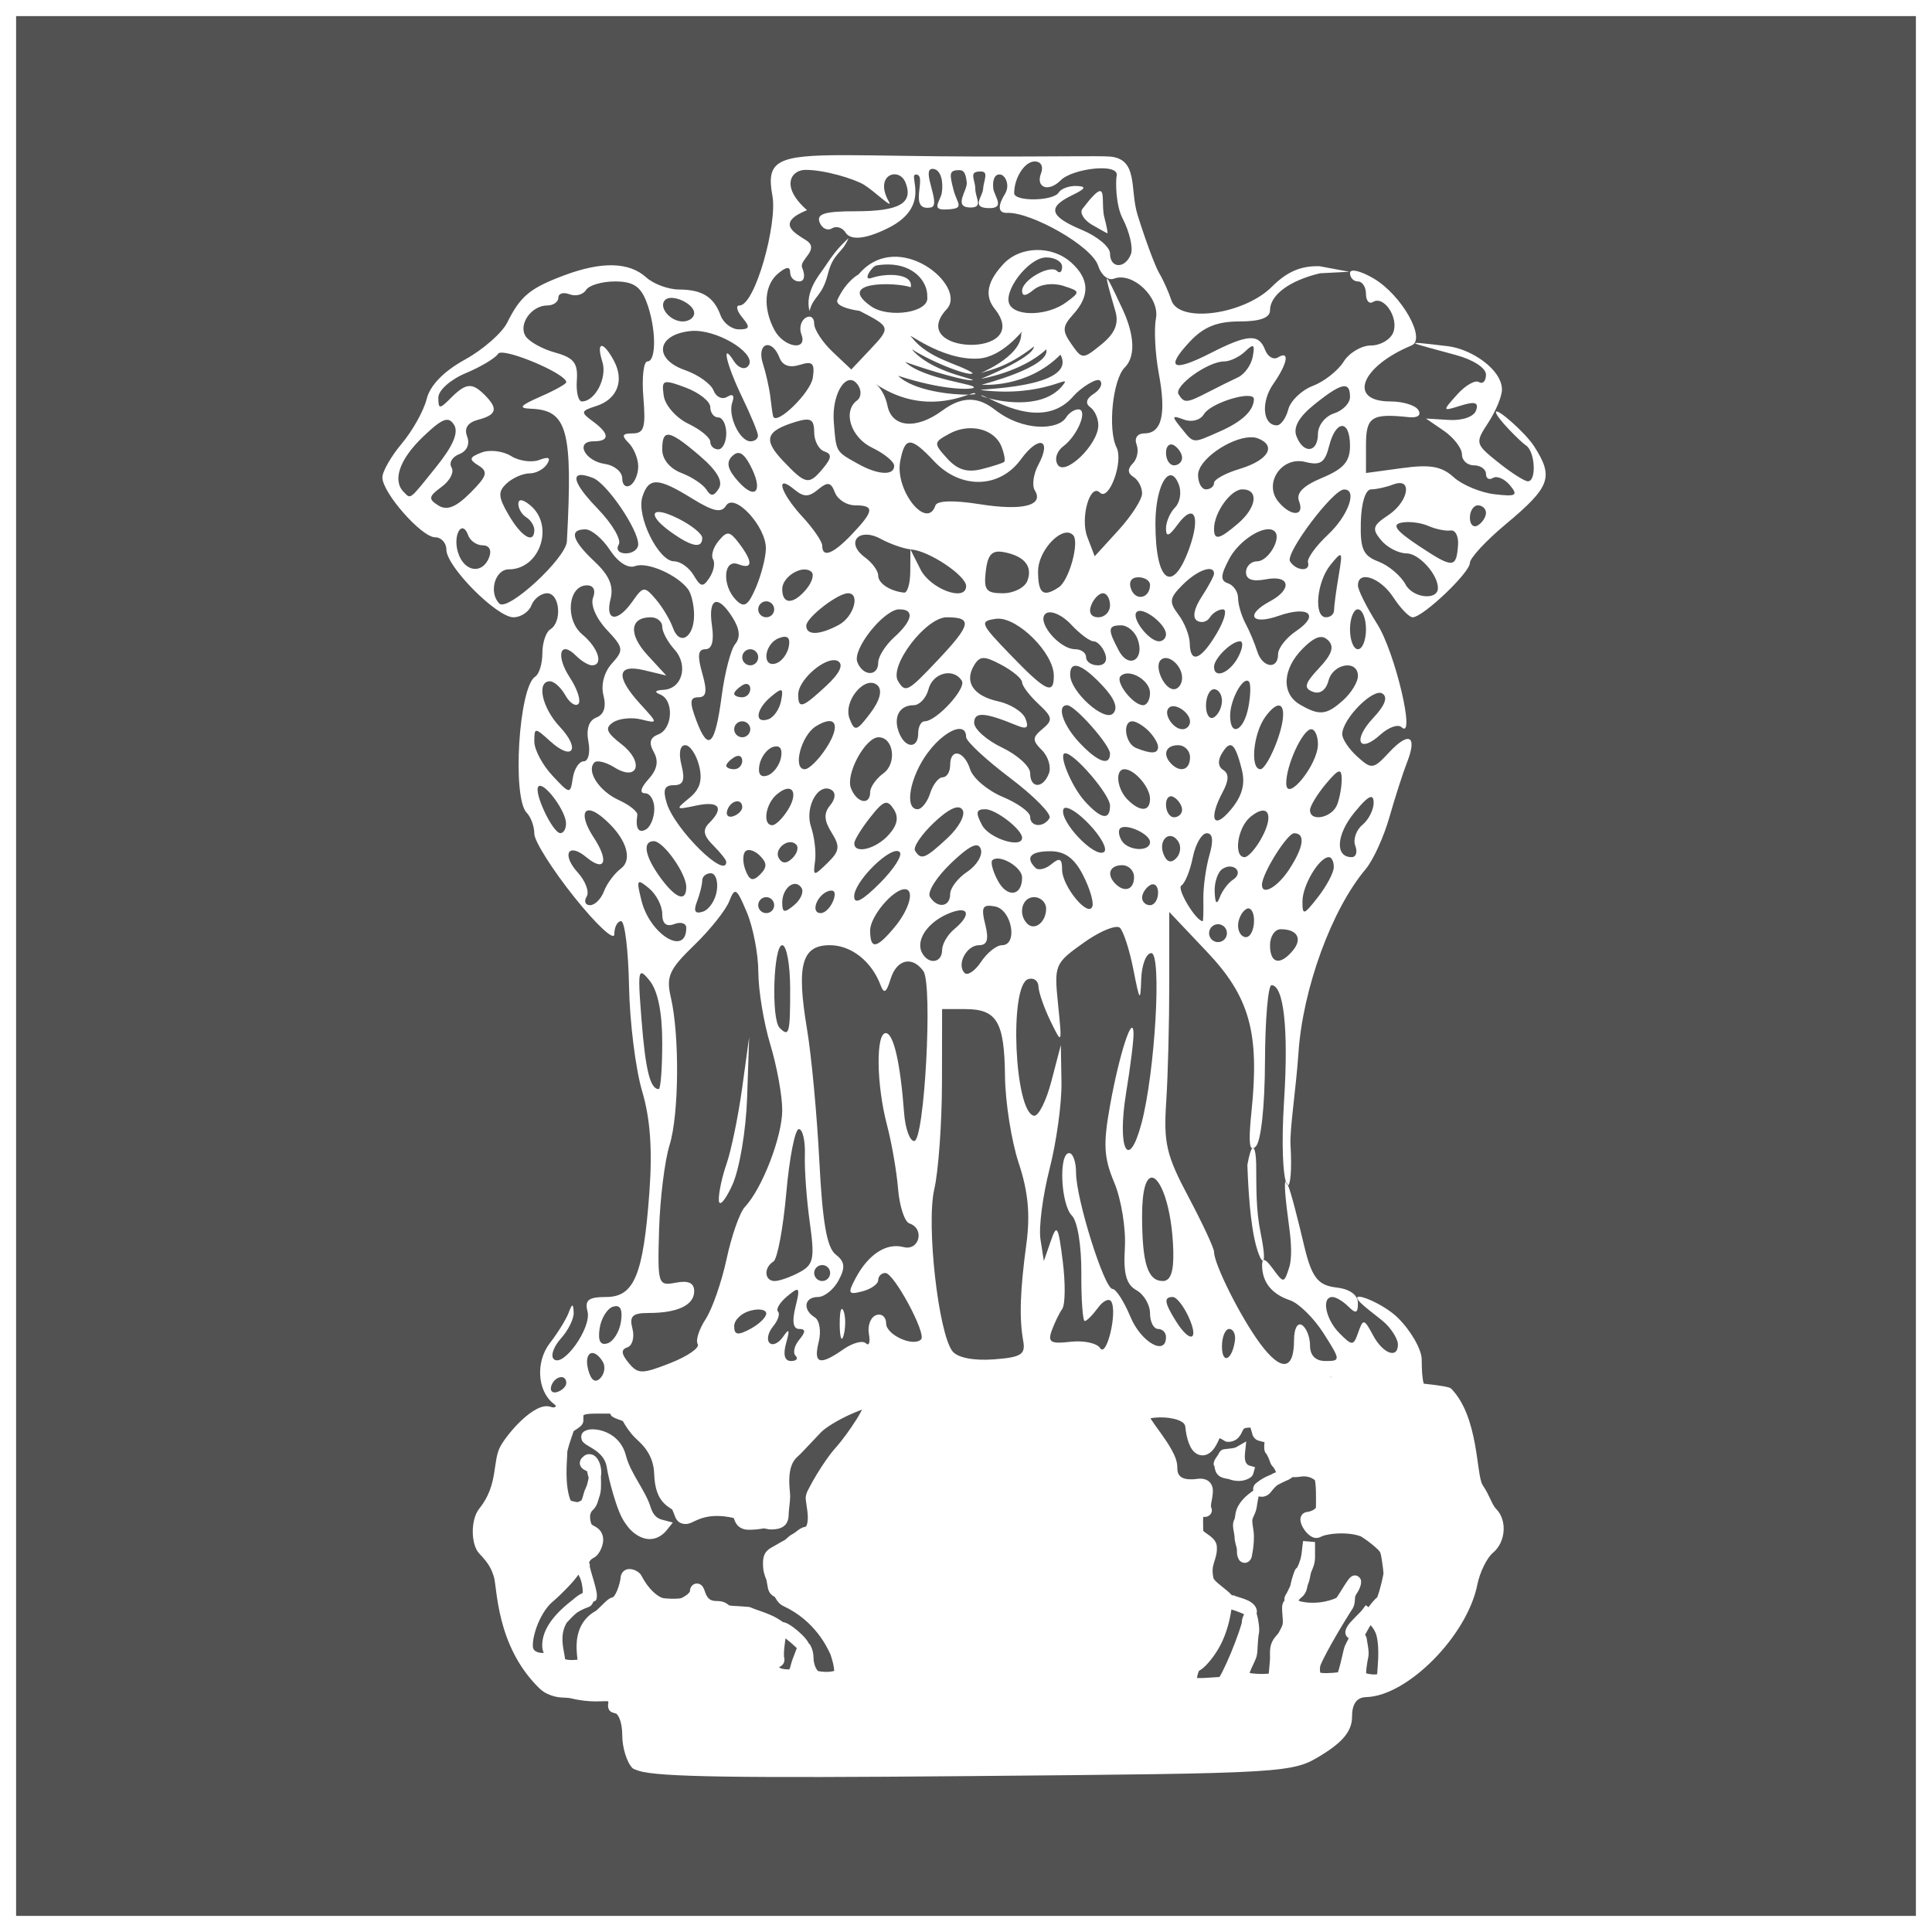 <?xml version="1.0" encoding="UTF-8" standalone="no"?>
<!-- Created with Inkscape (http://www.inkscape.org/) -->
<svg
   xmlns:svg="http://www.w3.org/2000/svg"
   xmlns="http://www.w3.org/2000/svg"
   xmlns:xlink="http://www.w3.org/1999/xlink"
   version="1.0"
   width="480"
   height="480"
   id="svg2">
  <rect width="100%" height="100%" fill="#808080" stroke="none"/>
  <defs
     id="defs4">
    <linearGradient
       id="linearGradient3271">
      <stop
         style="stop-color:#e6e6e6;stop-opacity:1"
         offset="0"
         id="stop3273" />
      <stop
         style="stop-color:#e6e6e6;stop-opacity:0"
         offset="1"
         id="stop3275" />
    </linearGradient>
    <linearGradient
       id="linearGradient16995">
      <stop
         style="stop-color:#ffffff;stop-opacity:1"
         offset="0"
         id="stop16997" />
      <stop
         style="stop-color:#ffffff;stop-opacity:0"
         offset="1"
         id="stop16999" />
    </linearGradient>
    <linearGradient
       id="linearGradient16102">
      <stop
         style="stop-color:#000000;stop-opacity:0"
         offset="0"
         id="stop16108" />
      <stop
         style="stop-color:#000000;stop-opacity:0.247"
         offset="0"
         id="stop16114" />
      <stop
         style="stop-color:#000000;stop-opacity:0.498"
         offset="0"
         id="stop16112" />
      <stop
         style="stop-color:#000000;stop-opacity:0.624"
         offset="0"
         id="stop16118" />
      <stop
         style="stop-color:#000000;stop-opacity:0.749"
         offset="0"
         id="stop16116" />
      <stop
         style="stop-color:#606060;stop-opacity:1"
         offset="1"
         id="stop16110" />
    </linearGradient>
    <linearGradient
       id="linearGradient15138">
      <stop
         style="stop-color:#ffffff;stop-opacity:1"
         offset="0"
         id="stop15140" />
      <stop
         style="stop-color:#ffffff;stop-opacity:0"
         offset="1"
         id="stop15142" />
    </linearGradient>
    <radialGradient
       cx="401.8"
       cy="981.662"
       r="2.4"
       fx="401.8"
       fy="981.662"
       id="radialGradient15144"
       xlink:href="#linearGradient15138"
       gradientUnits="userSpaceOnUse"
       gradientTransform="matrix(1,0,0,1.208,0,-204.513)" />
    <radialGradient
       cx="401.8"
       cy="981.662"
       r="2.4"
       fx="401.8"
       fy="981.662"
       id="radialGradient15146"
       xlink:href="#linearGradient15138"
       gradientUnits="userSpaceOnUse"
       gradientTransform="matrix(1,0,0,1.208,0,-204.513)" />
    <radialGradient
       cx="401.8"
       cy="981.662"
       r="2.4"
       fx="401.8"
       fy="981.662"
       id="radialGradient15148"
       xlink:href="#linearGradient15138"
       gradientUnits="userSpaceOnUse"
       gradientTransform="matrix(1,0,0,1.208,0,-204.513)" />
    <radialGradient
       cx="401.8"
       cy="981.662"
       r="2.4"
       fx="401.8"
       fy="981.662"
       id="radialGradient15150"
       xlink:href="#linearGradient15138"
       gradientUnits="userSpaceOnUse"
       gradientTransform="matrix(1,0,0,1.208,0,-204.513)" />
    <radialGradient
       cx="401.8"
       cy="981.662"
       r="2.4"
       fx="401.8"
       fy="981.662"
       id="radialGradient15152"
       xlink:href="#linearGradient15138"
       gradientUnits="userSpaceOnUse"
       gradientTransform="matrix(1,0,0,1.208,0,-204.513)" />
    <radialGradient
       cx="401.8"
       cy="981.662"
       r="2.4"
       fx="401.8"
       fy="981.662"
       id="radialGradient15154"
       xlink:href="#linearGradient15138"
       gradientUnits="userSpaceOnUse"
       gradientTransform="matrix(1,0,0,1.208,0,-204.513)" />
    <radialGradient
       cx="401.8"
       cy="981.662"
       r="2.4"
       fx="401.8"
       fy="981.662"
       id="radialGradient15156"
       xlink:href="#linearGradient15138"
       gradientUnits="userSpaceOnUse"
       gradientTransform="matrix(1,0,0,1.208,0,-204.513)" />
    <radialGradient
       cx="401.8"
       cy="981.662"
       r="2.4"
       fx="401.8"
       fy="981.662"
       id="radialGradient15158"
       xlink:href="#linearGradient15138"
       gradientUnits="userSpaceOnUse"
       gradientTransform="matrix(1,0,0,1.208,0,-204.513)" />
    <radialGradient
       cx="401.8"
       cy="981.662"
       r="2.4"
       fx="401.8"
       fy="981.662"
       id="radialGradient15160"
       xlink:href="#linearGradient15138"
       gradientUnits="userSpaceOnUse"
       gradientTransform="matrix(1,0,0,1.208,0,-204.513)" />
    <radialGradient
       cx="401.8"
       cy="981.662"
       r="2.4"
       fx="401.8"
       fy="981.662"
       id="radialGradient15162"
       xlink:href="#linearGradient15138"
       gradientUnits="userSpaceOnUse"
       gradientTransform="matrix(1,0,0,1.208,0,-204.513)" />
    <radialGradient
       cx="401.8"
       cy="981.662"
       r="2.4"
       fx="401.8"
       fy="981.662"
       id="radialGradient15164"
       xlink:href="#linearGradient15138"
       gradientUnits="userSpaceOnUse"
       gradientTransform="matrix(1,0,0,1.208,0,-204.513)" />
    <radialGradient
       cx="401.8"
       cy="981.662"
       r="2.4"
       fx="401.8"
       fy="981.662"
       id="radialGradient15166"
       xlink:href="#linearGradient15138"
       gradientUnits="userSpaceOnUse"
       gradientTransform="matrix(1,0,0,1.208,0,-204.513)" />
    <radialGradient
       cx="401.8"
       cy="981.662"
       r="2.4"
       fx="401.8"
       fy="981.662"
       id="radialGradient15168"
       xlink:href="#linearGradient15138"
       gradientUnits="userSpaceOnUse"
       gradientTransform="matrix(1,0,0,1.208,0,-204.513)" />
    <radialGradient
       cx="401.8"
       cy="981.662"
       r="2.4"
       fx="401.8"
       fy="981.662"
       id="radialGradient15170"
       xlink:href="#linearGradient15138"
       gradientUnits="userSpaceOnUse"
       gradientTransform="matrix(1,0,0,1.208,0,-204.513)" />
    <radialGradient
       cx="401.8"
       cy="981.662"
       r="2.4"
       fx="401.8"
       fy="981.662"
       id="radialGradient15172"
       xlink:href="#linearGradient15138"
       gradientUnits="userSpaceOnUse"
       gradientTransform="matrix(1,0,0,1.208,0,-204.513)" />
    <radialGradient
       cx="401.8"
       cy="981.662"
       r="2.4"
       fx="401.8"
       fy="981.662"
       id="radialGradient15174"
       xlink:href="#linearGradient15138"
       gradientUnits="userSpaceOnUse"
       gradientTransform="matrix(1,0,0,1.208,0,-204.513)" />
    <radialGradient
       cx="401.8"
       cy="981.662"
       r="2.4"
       fx="401.8"
       fy="981.662"
       id="radialGradient15176"
       xlink:href="#linearGradient15138"
       gradientUnits="userSpaceOnUse"
       gradientTransform="matrix(1,0,0,1.208,0,-204.513)" />
    <radialGradient
       cx="401.8"
       cy="981.662"
       r="2.4"
       fx="401.8"
       fy="981.662"
       id="radialGradient15178"
       xlink:href="#linearGradient15138"
       gradientUnits="userSpaceOnUse"
       gradientTransform="matrix(1,0,0,1.208,0,-204.513)" />
    <radialGradient
       cx="401.8"
       cy="981.662"
       r="2.4"
       fx="401.8"
       fy="981.662"
       id="radialGradient15180"
       xlink:href="#linearGradient15138"
       gradientUnits="userSpaceOnUse"
       gradientTransform="matrix(1,0,0,1.208,0,-204.513)" />
    <radialGradient
       cx="401.8"
       cy="981.662"
       r="2.4"
       fx="401.8"
       fy="981.662"
       id="radialGradient15182"
       xlink:href="#linearGradient15138"
       gradientUnits="userSpaceOnUse"
       gradientTransform="matrix(1,0,0,1.208,0,-204.513)" />
    <radialGradient
       cx="401.8"
       cy="981.662"
       r="2.4"
       fx="401.8"
       fy="981.662"
       id="radialGradient15184"
       xlink:href="#linearGradient15138"
       gradientUnits="userSpaceOnUse"
       gradientTransform="matrix(1,0,0,1.208,0,-204.513)" />
    <radialGradient
       cx="401.8"
       cy="981.662"
       r="2.4"
       fx="401.8"
       fy="981.662"
       id="radialGradient15186"
       xlink:href="#linearGradient15138"
       gradientUnits="userSpaceOnUse"
       gradientTransform="matrix(1,0,0,1.208,0,-204.513)" />
    <radialGradient
       cx="401.8"
       cy="981.662"
       r="2.4"
       fx="401.8"
       fy="981.662"
       id="radialGradient15188"
       xlink:href="#linearGradient15138"
       gradientUnits="userSpaceOnUse"
       gradientTransform="matrix(1,0,0,1.208,0,-204.513)" />
    <radialGradient
       cx="401.8"
       cy="981.662"
       r="2.4"
       fx="401.8"
       fy="981.662"
       id="radialGradient15190"
       xlink:href="#linearGradient15138"
       gradientUnits="userSpaceOnUse"
       gradientTransform="matrix(1,0,0,1.208,0,-204.513)" />
    <radialGradient
       cx="401.8"
       cy="981.662"
       r="2.4"
       fx="401.8"
       fy="981.662"
       id="radialGradient15192"
       xlink:href="#linearGradient15138"
       gradientUnits="userSpaceOnUse"
       gradientTransform="matrix(1,0,0,1.208,0,-204.513)" />
    <radialGradient
       cx="401.8"
       cy="981.662"
       r="2.4"
       fx="401.8"
       fy="981.662"
       id="radialGradient15194"
       xlink:href="#linearGradient15138"
       gradientUnits="userSpaceOnUse"
       gradientTransform="matrix(1,0,0,1.208,0,-204.513)" />
    <radialGradient
       cx="401.8"
       cy="981.662"
       r="2.4"
       fx="401.8"
       fy="981.662"
       id="radialGradient15196"
       xlink:href="#linearGradient15138"
       gradientUnits="userSpaceOnUse"
       gradientTransform="matrix(1,0,0,1.208,0,-204.513)" />
    <radialGradient
       cx="401.8"
       cy="981.662"
       r="2.4"
       fx="401.8"
       fy="981.662"
       id="radialGradient15198"
       xlink:href="#linearGradient15138"
       gradientUnits="userSpaceOnUse"
       gradientTransform="matrix(1,0,0,1.208,0,-204.513)" />
    <radialGradient
       cx="401.8"
       cy="981.662"
       r="2.4"
       fx="401.8"
       fy="981.662"
       id="radialGradient15200"
       xlink:href="#linearGradient15138"
       gradientUnits="userSpaceOnUse"
       gradientTransform="matrix(1,0,0,1.208,0,-204.513)" />
    <radialGradient
       cx="401.8"
       cy="981.662"
       r="2.4"
       fx="401.8"
       fy="981.662"
       id="radialGradient15202"
       xlink:href="#linearGradient15138"
       gradientUnits="userSpaceOnUse"
       gradientTransform="matrix(1,0,0,1.208,0,-204.513)" />
    <radialGradient
       cx="401.8"
       cy="981.662"
       r="2.4"
       fx="401.8"
       fy="981.662"
       id="radialGradient15204"
       xlink:href="#linearGradient15138"
       gradientUnits="userSpaceOnUse"
       gradientTransform="matrix(1,0,0,1.208,0,-204.513)" />
    <radialGradient
       cx="401.8"
       cy="981.662"
       r="2.4"
       fx="401.8"
       fy="981.662"
       id="radialGradient15206"
       xlink:href="#linearGradient15138"
       gradientUnits="userSpaceOnUse"
       gradientTransform="matrix(1,0,0,1.208,0,-204.513)" />
    <radialGradient
       cx="471.02"
       cy="930.279"
       r="128.404"
       fx="471.02"
       fy="930.279"
       id="radialGradient16098"
       xlink:href="#linearGradient3271"
       gradientUnits="userSpaceOnUse"
       gradientTransform="matrix(1,0,0,0.308,-310.974,66.472)"
       spreadMethod="pad" />
    <radialGradient
       cx="579.917"
       cy="930.529"
       r="5.25"
       fx="579.917"
       fy="930.529"
       id="radialGradient17001"
       xlink:href="#linearGradient16995"
       gradientUnits="userSpaceOnUse"
       gradientTransform="matrix(1,0,0,6.73,-310.974,-5909.107)" />
    <radialGradient
       cx="579.917"
       cy="930.529"
       r="5.25"
       fx="579.917"
       fy="930.529"
       id="radialGradient17005"
       xlink:href="#linearGradient16995"
       gradientUnits="userSpaceOnUse"
       gradientTransform="matrix(1,0,0,6.73,-302.557,-5911.94)" />
    <radialGradient
       cx="579.917"
       cy="930.529"
       r="5.25"
       fx="579.917"
       fy="930.529"
       id="radialGradient17029"
       xlink:href="#linearGradient16995"
       gradientUnits="userSpaceOnUse"
       gradientTransform="matrix(1,0,0,6.73,-533.89,-5910.274)" />
    <radialGradient
       cx="579.917"
       cy="930.529"
       r="5.25"
       fx="579.917"
       fy="930.529"
       id="radialGradient17033"
       xlink:href="#linearGradient16995"
       gradientUnits="userSpaceOnUse"
       gradientTransform="matrix(0.608,0,0,6.73,-312.639,-5914.107)" />
    <radialGradient
       cx="401.8"
       cy="981.662"
       r="2.4"
       fx="401.8"
       fy="981.662"
       id="radialGradient3340"
       xlink:href="#linearGradient15138"
       gradientUnits="userSpaceOnUse"
       gradientTransform="matrix(1,0,0,1.208,0,-204.513)" />
    <radialGradient
       cx="154.51"
       cy="209.94"
       r="144.509"
       fx="154.51"
       fy="209.94"
       id="radialGradient3567"
       xlink:href="#linearGradient3271"
       gradientUnits="userSpaceOnUse"
       gradientTransform="matrix(1,0,0,1.394,0,-82.64)" />
  </defs>
  <rect
     width="480"
     height="480"
     x="0"
     y="0"
     style="fill:#525252;stroke:#ffffff;stroke-width:8"
     id="rect2212" />
  <path
     d="M 210.188,38.549 C 193.025,38.53 190.268,39.908 191.906,48.643 C 193.186,55.462 187.627,75.893 183.719,75.893 C 182.741,75.893 183.046,77.223 184.406,78.862 C 186.435,81.307 186.289,81.831 183.594,81.831 C 181.787,81.831 179.737,80.274 179.031,78.362 C 177.324,73.735 174.465,71.961 168.656,71.924 C 166.011,71.908 162.37,70.56 160.563,68.924 C 156.299,65.066 149.48,64.91 140.125,68.424 C 131.644,71.61 129.299,73.557 126,80.174 C 124.731,82.72 120.032,86.848 115.531,89.331 C 110.23,92.255 106.861,95.713 106,99.143 C 105.269,102.056 102.505,107.012 99.844,110.174 C 97.183,113.337 95,117.14 95,118.612 C 95,122.419 104.749,133.487 108.094,133.487 C 109.636,133.487 110.906,134.887 110.906,136.581 C 110.906,140.762 123.415,153.362 127.563,153.362 C 129.399,153.362 131.402,152.032 132.031,150.393 C 132.66,148.754 134.415,147.393 135.938,147.393 C 139.1,147.393 139.719,154.507 136.719,156.362 C 135.626,157.037 134.75,159.697 134.75,162.299 C 134.75,164.902 133.935,167.514 132.969,168.112 C 128.897,170.628 127.191,198.248 130.875,201.956 C 131.907,202.994 132.75,205.316 132.75,207.143 C 132.75,208.971 137.224,216.058 142.688,222.893 C 148.151,229.728 152.625,233.89 152.625,232.112 C 152.625,230.334 153.386,228.862 154.313,228.862 C 155.239,228.862 156.112,236.155 156.281,245.049 C 156.45,253.944 157.919,265.652 159.531,271.081 C 161.56,277.91 162.114,285.637 161.344,296.143 C 159.829,316.805 157.575,322.237 150.563,322.237 C 146.204,322.237 145.229,323.002 145.969,325.831 C 147.025,329.868 139.862,339.934 137.563,337.643 C 136.747,336.83 137.561,334.523 139.375,332.518 C 141.19,330.513 142.618,327.602 142.531,326.049 C 142.404,323.76 142.169,323.789 141.25,326.206 C 140.627,327.845 138.542,331.203 136.625,333.674 C 133.042,338.295 133.472,345.586 137.531,348.737 C 137.817,348.959 138.016,349.147 138.156,349.299 C 137.993,349.535 137.765,349.665 137.5,349.674 C 137.46,349.676 137.418,349.679 137.375,349.674 C 137.153,349.622 136.957,349.581 136.656,349.487 C 132.845,348.295 126.14,356.006 124.313,359.362 C 122.278,363.097 123.87,368.865 119.063,374.831 C 116.885,377.533 116.962,383.767 119.063,385.956 C 121.796,388.805 122.124,390.117 122.656,391.581 C 123.585,394.133 123.084,408.767 133.969,419.424 C 134.863,420.3 135.756,420.767 136.594,421.081 C 136.839,421.172 137.075,421.27 137.313,421.331 C 139.082,421.931 140.672,421.658 141.906,421.956 C 146.827,423.14 149.825,422.538 151.031,422.674 C 151.145,422.781 151.176,422.962 151.125,423.206 C 150.87,424.413 151.443,425.388 152.406,425.518 C 152.417,425.52 152.427,425.548 152.438,425.549 C 152.615,425.643 152.812,425.692 153.031,425.706 C 153.917,426.264 154.594,428.469 154.594,431.112 C 154.594,434.171 155.728,437.825 157.094,439.237 C 157.282,439.432 157.663,439.603 158.156,439.768 C 158.337,439.829 158.493,439.899 158.719,439.956 C 163.47,441.503 182.999,441.774 240.563,441.268 C 320.644,440.565 321.054,440.538 328.469,435.956 C 333.755,432.689 335.906,429.959 335.906,426.549 C 335.906,423.33 337.077,421.699 339.406,421.643 C 349.677,421.397 364.495,406.42 367.031,393.737 C 367.657,390.609 369.43,387.019 370.938,385.768 C 374.122,383.125 374.499,377.673 371.719,374.893 C 370.657,373.832 370.133,371.573 368.375,368.987 C 366.709,366.536 367.476,352.118 360.531,344.987 C 360.143,344.588 357.695,344.186 353.719,343.768 C 353.294,342.158 353.25,340.33 353.219,337.737 C 353.189,335.224 350.498,330.549 347.25,327.362 C 344.002,324.175 337.188,321.228 337.188,322.424 C 337.188,323.621 342.705,327.285 344.344,328.924 C 345.983,330.563 347.313,332.847 347.313,334.018 C 347.313,337.712 343.591,336.344 341.125,331.737 C 338.926,327.628 338.666,327.575 337.469,330.987 C 336.257,334.441 335.975,334.431 332.813,331.268 C 329.333,327.789 328.236,322.237 331.031,322.237 C 331.906,322.237 333.689,323.301 335,324.612 C 336.854,326.466 337.375,326.292 337.375,323.768 C 337.375,321.739 335.418,320.286 332.125,319.893 C 327.729,319.368 325.99,317.809 324.094,309.831 C 322.164,301.711 320.794,296.436 320,294.487 C 320.558,294.386 321.005,290.996 320.625,284.487 C 320.395,280.548 322.011,270.385 322.594,261.643 C 323.662,245.624 330.858,225.931 339.281,215.956 C 341.127,213.77 343.79,207.967 345.188,203.049 C 346.585,198.132 348.574,191.962 349.594,189.362 C 352.177,182.776 350.061,181.627 345.125,186.924 C 341.181,191.158 340.776,191.203 337.188,187.956 C 335.111,186.076 333.433,183.558 333.469,182.362 C 333.585,178.541 341.163,170.894 343.438,172.299 C 344.882,173.192 344.098,175.262 341.156,178.393 C 335.986,183.897 337.567,187.403 343,182.487 C 345.008,180.67 347.348,179.852 348.219,180.674 C 351.793,184.048 346.626,162.111 342.188,155.081 C 339.548,150.899 337.375,146.57 337.375,145.456 C 337.375,141.598 342.916,143.447 346.156,148.393 C 347.946,151.125 350.098,153.362 350.969,153.362 C 353.517,153.362 365.188,142.279 365.188,139.862 C 365.188,138.648 369.187,134.344 374.063,130.268 C 385.214,120.946 386.077,118.573 381.156,110.893 C 378.97,107.481 371.675,101.092 371.656,102.393 C 371.638,103.695 378.001,109.968 379.094,110.643 C 381.392,112.064 381.814,119.595 379.594,119.581 C 378.774,119.575 375.476,117.474 372.25,114.893 C 366.507,110.298 366.439,110.072 369.75,105.018 C 371.61,102.18 373.156,98.477 373.156,96.799 C 373.156,91.831 365.611,86.723 359.75,86.018 C 347.411,84.533 349.787,84.953 361.719,88.206 C 366.014,89.377 369.188,91.406 369.188,93.081 C 369.188,94.676 368.384,95.509 367.438,94.924 C 366.491,94.339 364.058,95.745 362,98.049 C 358.295,102.199 358.279,102.22 362.938,100.768 C 366.457,99.672 367.429,99.973 366.719,101.987 C 366.172,103.54 363.313,104.538 360,104.331 L 354.281,103.987 L 358.75,107.049 C 361.209,108.746 363.219,111.387 363.219,112.893 C 363.219,114.399 364.549,115.612 366.188,115.612 C 367.827,115.612 369.188,116.58 369.188,117.737 C 369.188,118.894 369.969,119.336 370.938,118.737 C 371.907,118.138 373.811,118.96 375.156,120.581 C 377.244,123.097 376.684,123.421 371.344,122.799 C 367.904,122.399 363.32,120.51 361.188,118.581 C 358.161,115.841 355.352,115.339 348.344,116.299 L 339.375,117.518 L 339.375,110.612 C 339.375,103.548 340.755,102.663 350.031,103.643 C 352.236,103.876 353.168,103.144 352.375,101.862 C 351.645,100.68 348.534,99.737 345.438,99.737 C 334.779,99.737 338.032,91.1 350.688,85.831 C 354.435,84.27 348.268,73.315 341.313,69.206 C 338.042,67.274 335.406,66.668 335.406,67.831 C 335.406,68.985 336.282,69.924 337.375,69.924 C 338.468,69.924 339.375,71.315 339.375,73.018 C 339.375,74.722 340.156,75.617 341.125,75.018 C 343.829,73.347 347.554,78.94 346.156,82.581 C 345.474,84.358 342.977,85.831 340.625,85.831 C 338.273,85.831 335.202,87.636 333.813,89.862 C 332.423,92.087 328.991,94.796 326.188,95.862 C 323.384,96.928 320.631,99.565 320.063,101.737 C 319.495,103.909 318.218,105.674 317.219,105.674 C 313.712,105.674 313.218,99.856 316.344,95.393 C 319.912,90.299 320.5,86.945 317.5,88.799 C 316.4,89.48 314.968,88.633 314.313,86.924 C 312.745,82.838 310.016,83.012 300.688,87.768 C 291.29,92.559 289.411,91.479 295.656,84.831 C 299.049,81.219 302.402,79.862 307.938,79.862 C 313.069,79.862 315.531,78.96 315.531,77.112 C 315.531,73.282 320.392,69.692 327.969,67.893 L 335.25,67.518 L 327.844,66.143 C 323.221,66 319.742,67.496 316,71.237 C 309.036,78.201 292.941,80.378 291.031,74.612 C 290.357,72.576 289.021,69.563 288.031,67.924 C 287.042,66.285 284.6,59.745 282.625,53.393 C 280.641,47.011 282.906,39.475 275.719,38.893 C 273.274,38.695 260.187,38.927 243.469,38.893 C 228.773,38.864 217.989,38.558 210.188,38.549 z M 257.063,40.112 C 258.651,40.112 259.297,41.362 258.625,43.112 C 257.299,46.567 260.435,47.895 263.563,44.768 C 266.486,41.845 278.092,40.423 277.438,43.643 C 277.153,45.042 277.177,50.924 278.906,54.268 C 280.635,57.612 281.56,61.603 280.969,63.143 C 279.546,66.851 275.781,66.737 275.781,62.987 C 275.781,61.362 272.668,58.741 268.844,57.143 C 260.769,53.769 260.106,51.527 266.344,48.518 C 269.737,46.882 270.019,46.308 267.469,46.206 C 265.621,46.132 263.622,46.875 263.031,47.831 C 261.691,50 251.969,50.136 251.969,47.987 C 251.969,44.171 254.579,40.112 257.063,40.112 z M 231.563,41.956 C 231.65,41.948 231.74,41.946 231.844,41.956 C 233.762,42.142 234.411,45.102 234,47.831 C 233.685,49.924 231.164,52.202 234.969,52.049 C 240.012,51.847 237.812,50.815 236.875,47.081 C 235.906,43.22 235.712,42.268 238.375,42.268 C 239.648,42.268 239.959,43.415 240.188,45.331 C 240.416,47.246 236.769,51.395 240.906,51.549 C 244.47,51.683 242.313,49.155 242.313,46.956 C 242.312,44.54 240.413,42.488 243.844,42.612 C 245.677,42.678 244.372,44.951 244.25,46.924 C 244.128,48.898 241.225,51.536 245.469,51.706 C 249.964,51.885 247.036,48.819 246.781,46.862 C 246.548,45.069 246.988,42.991 248.688,43.393 C 249.768,43.649 251.027,46.037 249.656,48.237 C 248.241,50.508 247.469,53 250.313,52.893 C 256.114,52.675 271.266,61.079 272.844,66.049 C 273.573,68.346 275.326,69.783 276.75,69.237 C 281.39,67.457 288.19,73.9 287.188,79.143 C 286.686,81.769 286.993,87.943 287.906,92.831 C 289.791,102.919 288.649,107.674 284.313,107.674 C 282.597,107.674 281.77,108.848 282.375,110.424 C 282.953,111.93 282.54,114.041 281.438,115.143 C 280.089,116.491 280.141,117.589 281.594,118.487 C 282.782,119.221 283.75,121.073 283.75,122.581 C 283.75,124.088 281.083,128.222 277.844,131.768 L 271.969,138.206 L 270.125,133.362 C 268.334,128.611 270.83,119.941 273.281,122.393 C 275.518,124.63 279.17,114.704 277.406,111.174 C 275.179,106.717 276.447,94.29 279.438,91.299 C 282.607,88.13 281.334,82.024 278.875,76.768 C 274.092,66.542 274.039,66.718 277.125,77.362 C 278.036,80.502 276.904,82.931 273.594,85.612 C 269.012,89.322 268.865,89.309 266.188,85.487 C 263.85,82.15 263.928,81.096 266.656,78.081 C 270.824,73.476 270.662,69.318 266.188,65.268 C 261.336,60.877 253.364,61.088 249.156,65.737 C 246.596,68.566 243.838,72.606 247.094,76.674 C 257.122,89.205 224.739,88.102 235.219,76.799 C 240.481,71.124 223.122,56.517 213.313,68.174 C 213.313,68.174 210.36,69.63 208.094,74.393 C 207.121,76.438 213.563,77.237 213.563,77.237 C 221.319,81.261 221.364,81.321 216.188,86.831 L 211.5,91.799 L 206.906,87.456 C 204.371,85.074 202.281,81.906 202.281,80.393 C 202.281,78.88 201.324,78.234 200.156,78.956 C 198.989,79.677 198.507,81.521 199.094,83.049 C 200.734,87.324 194.754,86.374 192.406,81.987 C 189.485,76.528 189.874,70.804 193.344,67.924 C 195.403,66.216 196.313,66.165 196.313,67.706 C 196.313,68.932 197.322,69.924 198.531,69.924 C 199.848,69.924 200.14,68.537 199.281,66.456 C 198.492,64.543 203.874,61.974 200.25,59.674 C 197.374,57.85 192.678,55.399 200.5,52.206 C 193.822,46.346 196.508,42.225 200.094,42.206 C 204.884,42.179 212.351,44.465 214.688,45.924 C 217.445,47.647 222.014,52.165 220.844,50.112 C 217.01,43.388 223.415,41.293 225,45.424 C 226.952,50.51 223.425,52.487 212.531,52.487 C 204.89,52.487 202.818,53.133 203.625,55.237 C 204.203,56.744 205.587,57.417 206.688,56.737 C 207.788,56.057 209.319,56.546 210.094,57.799 C 211.122,59.463 214.27,59.829 220.625,56.674 C 231.664,51.195 225.395,43.295 227.594,43.362 C 230.588,43.453 225.305,52.739 231.375,51.518 C 233.865,50.82 228.857,42.199 231.563,41.956 z M 273.219,47.487 C 272.546,47.58 271.277,48.806 268.906,51.924 C 268.177,52.884 269.346,54.704 271.281,55.831 C 273.217,56.957 274.954,57.922 275.125,57.956 C 275.296,57.989 274.947,56.204 274.375,54.018 C 273.649,51.243 274.503,47.309 273.219,47.487 z M 210.813,59.174 C 208.117,61.699 207.146,62.978 204.594,66.768 C 203.544,68.327 199.875,72.554 201.125,77.299 C 202.049,73.509 204.255,73.746 205.656,68.174 C 207.045,62.651 209.175,63.15 210.813,59.174 z M 259.938,63.956 C 262.098,63.956 263.875,64.993 263.875,66.268 C 263.875,67.543 263.315,68.021 262.625,67.331 C 260.911,65.616 253.938,69.559 253.938,72.237 C 253.938,73.685 254.879,73.592 256.813,71.987 C 258.498,70.588 261.561,70.195 264.156,71.018 C 268.436,72.376 268.44,72.513 264.844,75.143 C 260.431,78.37 252.72,78.734 250.906,75.799 C 248.933,72.606 255.524,63.956 259.938,63.956 z M 220.656,65.706 C 227.054,65.721 230.532,70.022 230.375,73.737 C 231.033,77.655 220.804,79.151 216.438,76.112 C 207.472,69.873 222.273,70.015 226.281,71.362 C 226.928,67.772 219.961,67.848 216.594,69.049 C 214.089,69.943 216.644,66.151 217.719,65.956 C 218.75,65.768 219.742,65.704 220.656,65.706 z M 152.781,69.924 C 157.278,69.924 159.146,71.129 160.625,75.018 C 163.025,81.331 163.151,89.799 160.844,89.799 C 159.898,89.799 159.434,93.82 159.844,98.737 C 160.46,106.137 160.03,107.674 157.219,107.674 C 154.577,107.674 154.333,108.195 156.188,110.049 C 157.499,111.361 158.563,113.991 158.563,115.893 C 158.563,117.796 157.686,119.905 156.594,120.581 C 155.501,121.256 154.594,120.489 154.594,118.862 C 154.594,117.234 152.654,115.617 150.281,115.268 C 145.257,114.529 142.814,109.643 147.469,109.643 C 151.546,109.643 151.485,107.748 147.281,104.674 C 144.203,102.424 144.272,102.106 148.094,100.893 C 153.354,99.223 155.176,94.584 152.531,89.643 C 149.827,84.59 148.024,84.751 149.656,89.893 C 150.907,93.834 147.863,99.737 144.563,99.737 C 143.671,99.737 143.107,97.354 143.313,94.456 C 143.616,90.184 142.568,88.876 137.875,87.581 C 134.69,86.701 131.413,84.862 130.563,83.487 C 128.743,80.544 132.049,75.893 135.969,75.893 C 137.474,75.893 138.719,75.014 138.719,73.956 C 138.719,72.897 139.971,72.525 141.5,73.112 C 143.029,73.698 144.872,73.217 145.594,72.049 C 146.315,70.882 149.541,69.924 152.781,69.924 z M 166.531,74.018 C 168.795,73.841 172.469,75.867 172.469,77.799 C 172.469,78.926 171.2,79.862 169.625,79.862 C 166.461,79.862 163.51,76.258 165.25,74.518 C 165.556,74.212 166.009,74.059 166.531,74.018 z M 172.906,82.206 C 179.398,82.413 188.479,88.342 185.781,91.049 C 184.902,91.931 183.36,91.344 182.344,89.737 C 179.078,84.573 180.443,90.532 184.406,98.737 C 186.518,103.108 188.275,107.355 188.313,108.174 C 188.35,108.994 187.523,109.643 186.469,109.643 C 183.764,109.643 180.764,103.253 181.938,99.956 C 182.541,98.261 182.075,97.723 180.688,98.581 C 179.445,99.348 177.908,98.65 177.281,97.018 C 176.655,95.386 173.463,93.098 170.188,91.956 C 162.221,89.179 163.142,83.071 171.656,82.237 C 172.062,82.197 172.474,82.192 172.906,82.206 z M 253.938,82.424 C 253.961,82.436 253.897,82.582 253.719,82.893 C 253.841,88.884 242.332,93.156 243.813,92.643 C 245.825,91.946 250.301,91.26 256.875,86.081 C 256.77,88.896 243.719,94.112 243.719,94.112 C 243.719,94.112 253.812,92.491 259.938,86.799 C 261.095,91.169 243.875,95.581 243.875,95.581 C 243.875,95.581 255.061,96.588 263.469,88.112 C 268.058,96.656 241.252,96.61 243.844,96.924 C 259.593,98.832 266.457,92.575 264.156,95.581 C 259.597,101.538 249.653,100.044 245.563,98.924 C 249.67,100.91 260.015,106.189 266.688,98.424 C 268.45,96.374 272.5,93.768 273.281,94.549 C 274.063,95.331 273.358,96.797 271.75,97.831 C 269.849,99.053 269.569,100.236 270.906,101.206 C 272.037,102.025 272.913,104.077 272.875,105.737 C 272.766,110.525 264.594,118.389 262.781,115.456 C 261.93,114.079 262.544,112.094 264.188,110.862 C 267.757,108.186 270.388,101.706 267.906,101.706 C 266.912,101.706 265.55,102.613 264.875,103.706 C 262.941,106.835 254.289,107.323 247.188,101.799 C 243.511,98.94 239.568,97.971 234.094,102.018 C 227.596,106.822 221.518,106.235 220.469,100.706 C 220.057,98.533 218.708,96.122 217.5,95.362 C 228.046,102.43 237.196,99.22 240.656,98.049 C 236.746,98.129 227.072,97.173 223.125,93.362 C 234.434,97.021 241.058,96.798 241.844,96.362 C 243.416,95.489 229.541,94.334 224.875,89.924 C 230.818,92.043 240.451,94.911 241.781,94.424 C 240.531,93.762 230.999,92.08 226.531,86.768 C 232.373,90.432 241.625,93.809 241.625,92.643 C 237.958,90.312 230.83,89.21 226.594,83.924 C 224.295,81.56 233.694,89.676 243.125,89.081 C 248.981,88.711 253.777,82.344 253.938,82.424 z M 240.656,98.049 C 242.054,98.021 242.743,97.89 242.125,97.674 C 241.955,97.615 241.393,97.8 240.656,98.049 z M 190.656,85.737 C 191.607,85.713 192.824,86.693 193.656,88.862 C 194.414,90.835 196.186,91.447 198.719,90.643 C 201.901,89.633 202.475,90.25 201.938,93.862 C 201.389,97.548 192.904,105.818 192.094,103.456 C 191.954,103.049 191.652,100.922 191.406,98.737 C 191.161,96.551 190.313,92.758 189.531,90.299 C 188.627,87.454 189.434,85.767 190.656,85.737 z M 311.031,86.018 C 311.597,85.867 311.598,86.682 311.25,88.581 C 310.871,90.649 309.233,92.97 307.594,93.737 C 305.955,94.504 302.6,96.162 300.156,97.424 C 294.815,100.184 294.219,100.232 292.813,97.956 C 291.57,95.946 300.096,89.799 304.125,89.799 C 305.584,89.799 307.958,88.665 309.375,87.299 C 310.156,86.547 310.692,86.109 311.031,86.018 z M 124.781,87.612 C 128.535,87.753 140.688,93.062 140.688,94.956 C 140.688,95.389 137.801,96.996 134.25,98.549 C 129.169,100.771 128.662,101.422 131.938,101.549 C 140.97,101.901 142.317,106.831 140.844,134.487 C 140.619,138.708 126.151,152.044 124.063,149.956 C 121.357,147.25 122.957,141.456 126.406,141.456 C 134.161,141.456 137.808,130.577 131.75,125.549 C 129.871,123.99 128.781,123.873 128.781,125.206 C 128.781,126.368 129.657,127.843 130.75,128.518 C 131.843,129.193 132.75,130.615 132.75,131.643 C 132.75,135.249 129.612,133.461 126.438,128.049 C 123.747,123.464 123.646,122.165 125.906,120.081 C 127.388,118.715 129.942,117.612 131.563,117.612 C 133.183,117.612 135.147,116.547 135.938,115.268 C 136.91,113.694 136.292,113.389 134,114.268 C 132.138,114.982 128.966,114.547 126.969,113.299 C 124.971,112.052 121.683,111.647 119.656,112.424 C 116.542,113.619 116.434,114.137 118.906,115.674 C 121.354,117.197 121.001,118.298 116.844,122.456 C 113.261,126.038 111.049,126.913 108.906,125.581 C 106.349,123.99 106.472,123.33 109.719,120.956 C 111.793,119.439 112.895,117.287 112.188,116.143 C 111.48,114.999 112.348,113.501 114.094,112.831 C 116.004,112.098 116.789,110.349 116.063,108.456 C 115.26,106.364 116.198,104.96 118.844,104.268 C 123.413,103.073 123.817,101.523 120.438,98.143 C 117.296,95.001 115.778,95.115 112.031,98.862 C 109.193,101.7 108.906,101.699 108.906,98.768 C 108.906,96.974 111.925,94.291 115.719,92.706 C 119.469,91.139 123.088,88.964 123.75,87.893 C 123.883,87.678 124.245,87.592 124.781,87.612 z M 211.125,94.424 C 211.87,94.356 212.618,94.789 213.281,95.862 C 214.065,97.13 213.928,98.758 212.969,99.456 C 209.284,102.133 211.349,108.678 216.688,111.237 C 219.691,112.676 222.156,114.704 222.156,115.737 C 222.156,118.228 218.134,118.014 213.219,115.268 C 207.571,112.114 207.758,112.449 207.156,104.862 C 206.721,99.374 208.89,94.63 211.125,94.424 z M 165.594,94.956 C 166.409,94.886 167.888,95.361 170.375,96.299 C 173.72,97.562 176.469,99.744 176.469,101.143 C 176.469,102.543 177.345,103.706 178.438,103.706 C 179.53,103.706 180.438,105.489 180.438,107.674 C 180.438,109.86 179.53,111.643 178.438,111.643 C 177.345,111.643 176.469,110.801 176.469,109.768 C 176.469,108.735 174.005,106.704 171,105.268 C 167.994,103.832 165.246,100.71 164.906,98.331 C 164.581,96.057 164.545,95.046 165.594,94.956 z M 334,95.956 C 335.008,95.965 335.406,96.871 335.406,98.612 C 335.406,100.177 333.623,102.012 331.438,102.706 C 329.252,103.399 327.438,105.688 327.438,107.799 C 327.438,112.501 323.831,112.888 322.094,108.362 C 321.243,106.144 322.726,103.544 326.625,100.424 C 330.396,97.407 332.704,95.944 334,95.956 z M 243.75,98.237 C 243.672,98.304 244.348,98.605 245.5,98.924 C 244.705,98.541 244.072,98.237 243.844,98.237 C 243.8,98.237 243.761,98.227 243.75,98.237 z M 309.844,98.362 C 310.873,98.351 311.543,98.575 311.531,99.174 C 311.474,102.033 308.6,104.758 303.031,107.206 C 296.122,110.243 296.691,110.299 293.438,106.299 C 291.054,103.369 291.132,103.116 294.125,104.237 C 296.071,104.966 298.217,104.4 299.094,102.924 C 300.385,100.75 306.755,98.395 309.844,98.362 z M 200.031,104.268 C 201.793,104.103 202.281,104.989 202.281,107.362 C 202.281,109.53 203.415,111.683 204.781,112.143 C 206.717,112.795 206.657,113.724 204.531,116.299 C 200.972,120.611 200.193,120.454 194.531,114.487 C 189.513,109.198 190.235,107.058 197.813,104.768 C 198.709,104.497 199.444,104.323 200.031,104.268 z M 111,104.299 C 111.73,104.275 112.297,104.715 112.813,105.549 C 113.986,107.447 112.582,110.759 108.406,115.956 C 101.575,124.457 102.113,124.037 100.312,122.237 C 97.445,119.369 99.257,114.113 105.031,108.581 C 108.059,105.68 109.783,104.341 111,104.299 z M 333.438,105.831 C 334.526,105.82 335.406,107.477 335.406,110.768 C 335.406,114.674 333.81,116.487 328.5,118.706 C 323.758,120.687 321.963,122.499 322.75,124.549 C 324.206,128.343 320.739,128.427 317.625,124.674 C 313.833,120.106 318.409,113.294 324.281,114.768 C 328.056,115.716 329.172,114.969 330.219,110.799 C 331.047,107.5 332.349,105.841 333.438,105.831 z M 240.844,106.393 C 244.407,106.278 247.679,107.981 248.844,111.018 C 249.517,112.772 249.801,114.436 249.5,114.737 C 249.199,115.038 246.684,115.852 243.906,116.549 C 240.269,117.462 237.873,116.723 235.313,113.893 C 231.884,110.105 231.905,109.88 235.969,107.706 C 237.542,106.863 239.224,106.446 240.844,106.393 z M 165.844,108.018 C 167.131,107.865 169.565,109.577 173.875,113.268 C 178.144,116.924 179.691,119.587 178.594,121.362 C 177.384,123.319 176.595,123.396 175.531,121.674 C 174.742,120.398 171.938,118.516 169.313,117.518 C 166.441,116.427 164.531,114.125 164.531,111.706 C 164.531,109.401 164.843,108.137 165.844,108.018 z M 310.563,108.643 C 311.268,108.62 311.919,108.682 312.469,108.893 C 317.283,110.74 315.119,114.36 307.938,116.518 C 304.458,117.564 301.625,119.12 301.625,119.987 C 301.625,120.854 300.718,121.581 299.625,121.581 C 298.532,121.581 297.656,119.968 297.656,118.018 C 297.656,114.17 305.625,108.802 310.563,108.643 z M 226.125,109.956 C 227.354,109.961 229.173,111.503 232.094,114.612 C 238.662,121.604 248.334,121.407 253.625,114.143 C 258.097,108.005 261.423,109.032 257.969,115.487 C 256.737,117.788 256.357,120.638 257.094,121.831 C 259.43,125.61 254.068,126.957 243.406,125.268 C 236.927,124.241 232.822,124.357 232.406,125.581 C 230.279,131.843 222.279,121.786 223.656,114.581 C 224.248,111.488 224.897,109.95 226.125,109.956 z M 290.906,110.424 C 291.144,110.414 291.414,110.474 291.688,110.643 C 292.78,111.318 293.688,112.709 293.688,113.737 C 293.688,114.765 292.78,115.612 291.688,115.612 C 290.595,115.612 289.688,114.222 289.688,112.518 C 289.688,111.24 290.194,110.456 290.906,110.424 z M 183.281,112.549 C 184.265,112.433 185.208,113.397 186.344,115.518 C 189.719,121.824 187.872,124.537 183.5,119.706 C 180.788,116.709 180.329,114.908 181.875,113.362 C 182.358,112.879 182.834,112.602 183.281,112.549 z M 144.094,118.018 C 144.777,117.94 145.835,118.17 147.313,118.737 C 150.763,120.061 158.563,131.508 158.563,135.237 C 158.563,136.474 157.172,137.487 155.469,137.487 C 153.746,137.487 152.977,136.5 153.719,135.299 C 154.452,134.112 152.1,130.107 148.5,126.393 C 143.539,121.275 142.044,118.253 144.094,118.018 z M 290.781,118.081 C 291.515,118.038 292.244,118.748 292.875,120.393 C 293.602,122.288 293.175,124.843 291.938,126.081 C 290.7,127.318 289.688,129.67 289.688,131.299 C 289.688,133.506 290.433,133.263 292.531,130.393 C 296.693,124.701 298.385,128.179 295.438,136.331 C 291.29,147.801 287.063,144.659 287.063,130.112 C 287.063,123.217 288.907,118.191 290.781,118.081 z M 163.188,119.831 C 165.015,119.888 167.712,121.231 171.969,123.862 C 177.196,127.092 179.218,127.515 180.375,125.643 C 182.467,122.258 190.402,130.843 190.281,136.362 C 190.232,138.614 189.098,142.954 187.781,146.018 C 185.864,150.481 184.896,151.108 182.906,149.112 C 179.305,145.499 179.684,138.746 183.406,140.174 C 187.058,141.576 187.122,139.604 183.594,134.956 C 181.281,131.909 180.638,131.854 178.531,134.393 C 177.201,135.996 176.588,138.036 177.156,138.956 C 177.725,139.875 177.322,141.931 176.281,143.518 C 174.668,145.978 174.091,145.889 172.344,142.924 C 171.217,141.012 169.026,139.456 167.469,139.456 C 163.605,139.456 158.078,128.23 159.594,123.456 C 160.379,120.982 161.36,119.773 163.188,119.831 z M 347.719,120.018 C 350.716,119.98 349.37,125.033 344.875,128.018 C 341.037,130.566 340.793,131.396 343.125,134.206 C 344.61,135.995 347.456,137.487 349.469,137.487 C 352.515,137.487 357.25,142.711 357.25,146.081 C 357.25,149.262 351.02,148.602 349.219,145.237 C 348.043,143.04 344.996,140.479 342.469,139.518 C 338.647,138.065 337.917,136.404 338.094,129.674 C 338.22,124.881 339.262,121.581 340.656,121.581 C 341.951,121.581 344.428,121.025 346.156,120.362 C 346.766,120.128 347.291,120.024 347.719,120.018 z M 194.813,120.112 C 195.274,120.12 196.098,120.573 197.313,121.581 C 199.679,123.544 200.903,123.56 203.25,121.612 C 205.644,119.625 206.442,119.767 207.438,122.362 C 208.114,124.124 210.369,125.549 212.438,125.549 C 217.317,125.549 217.17,126.924 211.719,132.674 C 207.005,137.647 204.281,138.718 204.281,135.581 C 204.281,134.544 202.044,131.278 199.313,128.331 C 195.279,123.978 193.428,120.088 194.813,120.112 z M 308.656,121.581 C 312.821,121.581 312.239,126.077 307.563,130.081 C 302.935,134.043 301.625,134.339 301.625,131.393 C 301.625,127.353 305.761,121.581 308.656,121.581 z M 333.906,121.612 C 337.33,121.53 335.013,128.083 329.938,132.831 C 326.933,135.642 324.696,138.745 324.969,139.706 C 325.652,142.109 322.012,141.902 320.5,139.456 C 319.267,137.461 331.125,121.679 333.906,121.612 z M 367.188,125.549 C 368.28,125.549 369.188,126.396 369.188,127.424 C 369.188,128.453 368.28,129.843 367.188,130.518 C 366.095,131.193 365.188,130.347 365.188,128.643 C 365.188,126.94 366.095,125.549 367.188,125.549 z M 163.406,127.206 C 161.758,127.385 162.8,129.473 166.969,132.393 C 171.988,135.909 174.469,136.322 174.469,133.643 C 174.469,132.63 171.778,130.466 168.5,128.831 C 166.334,127.75 164.753,127.244 163.781,127.206 C 163.648,127.2 163.516,127.194 163.406,127.206 z M 349.719,129.706 C 351.436,129.692 353.489,130.066 354.875,130.674 C 356.724,131.486 359.223,131.978 360.406,131.799 C 361.59,131.621 362.41,133.255 362.25,135.424 C 361.823,141.225 361.005,141.261 352.531,135.643 C 346.885,131.9 345.697,130.348 348.156,129.862 C 348.618,129.77 349.147,129.71 349.719,129.706 z M 114.781,131.268 C 115.278,131.2 115.844,131.674 116.313,132.987 C 116.8,134.353 118.424,135.487 119.938,135.487 C 121.568,135.487 122.209,136.69 121.531,138.456 C 119.872,142.78 115.335,142.126 113.813,137.331 C 112.855,134.313 113.689,131.418 114.781,131.268 z M 315.125,131.487 C 315.778,131.483 316.331,131.661 316.719,132.049 C 318.439,133.77 315.081,139.456 312.344,139.456 C 310.822,139.456 309.563,140.687 309.563,142.174 C 309.563,143.988 311.201,144.561 314.531,143.924 C 320.5,142.783 321.16,146.381 315.531,149.393 C 309.3,152.728 310.838,155.384 317.625,153.018 C 325.198,150.378 327.977,152.781 322,156.799 C 319.542,158.452 317.531,161.044 317.531,162.549 C 317.531,166.485 313.618,165.917 312.344,161.799 C 311.752,159.887 310.451,156.791 309.438,154.893 C 308.425,152.996 307.594,150.143 307.594,148.581 C 307.594,147.018 306.46,145.383 305.094,144.924 C 303.152,144.272 303.216,142.942 305.406,138.831 C 307.513,134.876 312.297,131.503 315.125,131.487 z M 145.438,131.518 C 146.951,131.518 149.685,133.826 151.531,136.643 C 153.559,139.738 156.054,141.318 157.813,140.643 C 160.777,139.506 168.325,142.826 170.969,146.424 C 171.772,147.517 172.421,150.343 172.438,152.737 C 172.477,158.383 168.843,160.642 167.188,155.987 C 166.483,154.005 164.58,150.806 162.938,148.893 C 160.105,145.595 159.796,145.624 157.156,149.393 C 153.409,154.744 150.286,154.416 151.688,148.831 C 152.5,145.595 151.378,142.958 147.75,139.549 C 142.093,134.235 141.312,131.518 145.438,131.518 z M 264.844,132.331 C 265.512,132.253 266.111,132.441 266.594,132.924 C 268.262,134.592 265.658,144.153 263.063,145.893 C 259.179,148.496 257.906,147.511 257.906,141.924 C 257.906,137.66 261.948,132.667 264.844,132.331 z M 215.156,132.831 C 216.167,132.821 217.408,133.114 218.781,133.862 C 221.075,135.11 224.324,136.262 226.188,136.487 C 226.268,136.497 226.362,136.512 226.438,136.518 C 230.865,136.885 240.031,143.016 240.031,145.612 C 240.031,149.62 231.166,146.372 228.688,141.456 L 226.188,136.487 L 226.156,141.956 C 226.14,144.961 225.445,147.323 224.625,147.237 C 221.112,146.867 218.188,144.935 218.188,142.987 C 218.188,141.833 216.712,139.807 214.906,138.487 C 211.187,135.768 212.124,132.86 215.156,132.831 z M 248.25,137.049 C 248.547,137.056 248.871,137.081 249.219,137.143 C 254.461,138.078 256.643,140.67 255.25,144.299 C 254.593,146.012 251.848,147.393 249.156,147.393 C 244.993,147.393 244.381,146.604 244.906,141.956 C 245.311,138.373 246.169,137.003 248.25,137.049 z M 332.969,137.924 C 333.409,138 333.167,139.604 332.563,143.174 C 331.938,146.862 331.438,150.687 331.438,151.643 C 331.438,152.599 330.53,153.362 329.438,153.362 C 326.341,153.362 327.092,144.617 330.563,140.331 C 331.856,138.734 332.627,137.865 332.969,137.924 z M 300.094,141.393 C 301.019,141.285 301.625,141.644 301.625,142.518 C 301.625,143.103 300.23,145.707 298.531,148.299 C 296.64,151.186 296.207,153.465 297.406,154.206 C 298.483,154.871 299.908,154.504 300.594,153.393 C 301.28,152.283 302.754,151.393 303.844,151.393 C 304.934,151.393 304.249,154.052 302.313,157.331 C 298.358,164.026 295.688,165.025 295.594,159.831 C 295.559,157.918 294.297,154.706 292.781,152.706 C 290.38,149.537 290.522,148.59 293.844,145.268 C 296.096,143.016 298.551,141.574 300.094,141.393 z M 199.656,141.487 C 200.438,141.438 201.148,141.635 201.656,142.143 C 202.311,142.798 201.726,144.696 200.344,146.362 C 197.121,150.245 194.344,150.253 194.344,146.362 C 194.344,143.96 197.311,141.633 199.656,141.487 z M 282.813,143.424 C 284.417,143.424 285.719,144.271 285.719,145.299 C 285.719,148.63 282.204,149.449 281.031,146.393 C 280.339,144.59 281.04,143.424 282.813,143.424 z M 145.844,145.424 C 147.454,145.424 148.053,146.639 147.344,148.487 C 146.663,150.261 148.097,153.634 150.719,156.424 C 154.948,160.926 155.034,161.512 152.031,164.831 C 150.08,166.987 149.247,170.159 149.938,172.799 C 150.677,175.629 150.04,177.545 148.156,178.268 C 146.294,178.983 145.592,181.155 146.188,184.268 C 146.699,186.945 146.175,189.143 145.031,189.143 C 143.887,189.143 142.662,191.012 142.313,193.299 C 141.689,197.384 141.61,197.373 137.219,192.674 C 134.76,190.044 132.75,186.248 132.75,184.237 C 132.75,180.702 132.866,180.688 136.719,184.174 C 142.303,189.228 144.309,186.134 139.063,180.549 C 134.657,175.86 133.227,169.268 136.625,169.268 C 137.663,169.268 139.372,170.802 140.438,172.706 C 141.503,174.609 142.972,175.609 143.688,174.893 C 144.403,174.178 143.468,171.223 141.594,168.362 C 138.001,162.879 139.117,158.916 143.125,162.924 C 144.418,164.217 146.188,165.299 147.063,165.299 C 150.018,165.299 148.676,160.962 144.688,157.643 C 140.296,153.989 141.108,145.424 145.844,145.424 z M 210.688,147.393 C 213.825,147.393 212.093,153.279 208.375,155.268 C 203.588,157.83 200.313,157.91 200.313,155.456 C 200.313,153.454 208.11,147.393 210.688,147.393 z M 274.031,147.393 C 275.007,147.393 275.781,148.754 275.781,150.393 C 275.781,152.032 274.48,153.362 272.875,153.362 C 271.098,153.362 270.397,152.208 271.094,150.393 C 271.723,148.754 273.056,147.393 274.031,147.393 z M 190.375,149.393 C 191.468,149.393 192.344,150.3 192.344,151.393 C 192.344,152.486 191.468,153.362 190.375,153.362 C 189.282,153.362 188.375,152.486 188.375,151.393 C 188.375,150.3 189.282,149.393 190.375,149.393 z M 177.875,149.549 C 177.947,149.538 178.017,149.545 178.094,149.549 C 179.055,149.607 180.436,150.914 182.063,153.518 C 183.799,156.299 183.985,158.417 182.656,160.018 C 181.571,161.326 180.073,167.097 179.313,172.831 C 177.66,185.286 175.995,186.933 173.031,179.081 C 171.274,174.426 171.372,173.237 173.5,173.237 C 175.521,173.237 175.763,171.781 174.469,167.268 C 173.216,162.9 173.42,161.299 175.25,161.299 C 176.895,161.299 177.451,159.287 176.875,155.362 C 176.34,151.719 176.798,149.723 177.875,149.549 z M 223.125,151.393 C 223.253,151.374 223.379,151.393 223.5,151.393 C 227.275,151.393 226.737,154.185 222.156,158.331 C 219.971,160.308 218.188,163.142 218.188,164.612 C 218.188,168.143 214.368,168.051 213,164.487 C 211.79,161.334 219.156,151.973 223.125,151.393 z M 337.188,151.393 C 337.254,151.376 337.307,151.393 337.375,151.393 C 338.468,151.393 339.375,153.63 339.375,156.362 C 339.375,159.094 338.468,161.299 337.375,161.299 C 336.282,161.299 335.406,159.094 335.406,156.362 C 335.406,153.801 336.189,151.649 337.188,151.393 z M 283.156,151.768 C 285.241,151.687 289.688,155.358 289.688,157.581 C 289.688,158.54 288.928,159.331 287.969,159.331 C 285.428,159.331 280.963,153.492 282.406,152.049 C 282.587,151.869 282.859,151.78 283.156,151.768 z M 261.125,152.143 C 262.532,152.278 264.486,153.417 266.094,155.143 C 268.238,157.445 270.754,159.331 271.688,159.331 C 272.621,159.331 273.902,160.66 274.531,162.299 C 275.228,164.115 274.527,165.299 272.75,165.299 C 271.145,165.299 269.844,164.392 269.844,163.299 C 269.844,162.207 268.626,161.299 267.156,161.299 C 263.028,161.299 257.184,154.063 259.938,152.362 C 260.249,152.169 260.656,152.098 261.125,152.143 z M 161.688,153.362 C 163.262,153.362 164.531,154.426 164.531,155.706 C 164.531,156.986 165.897,159.522 167.563,161.362 C 171.113,165.285 169.497,171.168 164.813,171.393 C 162.751,171.492 162.463,171.917 164.031,172.549 C 167.49,173.945 167.156,181.077 163.563,182.456 C 161.459,183.263 161.139,184.541 162.438,186.862 C 163.703,189.124 163.272,191.205 161.094,193.612 C 159.159,195.749 158.84,197.081 160.25,197.081 C 161.512,197.081 162.563,198.803 162.563,200.924 C 162.563,203.045 161.655,205.343 160.563,206.018 C 158.67,207.188 157.805,205.809 158.344,202.487 C 158.48,201.647 156.397,199.989 153.719,198.768 C 148.818,196.535 145.588,191.524 147.688,189.424 C 148.309,188.803 150.54,189.341 152.625,190.643 C 158.539,194.337 160.099,189.305 154.406,184.893 C 150.642,181.975 150.204,180.847 152.344,179.456 C 153.831,178.489 156.944,178.163 159.281,178.737 C 163.528,179.78 163.529,179.782 159.063,174.893 C 152.866,168.112 153.255,164.884 160.063,166.518 L 165.531,167.831 L 160.844,162.737 C 156.095,157.56 156.485,153.362 161.688,153.362 z M 235.219,153.362 C 241.658,153.362 241.31,155.182 233.094,163.893 C 225.507,171.937 224.969,172.22 223.125,169.237 C 220.8,165.475 230.022,153.362 235.219,153.362 z M 247.938,153.706 C 253.046,153.59 261.712,162.22 261.813,167.768 C 261.904,172.818 259.875,171.851 250.969,162.612 C 243.495,154.86 243.285,154.333 247.469,153.737 C 247.626,153.715 247.773,153.709 247.938,153.706 z M 278.563,155.362 C 280.085,155.362 281.895,156.853 282.594,158.674 C 284.56,163.798 280.512,166.395 277.969,161.643 C 275.134,156.347 275.227,155.362 278.563,155.362 z M 194.844,158.206 C 195.953,158.14 196.304,158.946 195.969,160.674 C 195.616,162.492 194.21,164.345 192.844,164.799 C 189.191,166.016 189.827,159.959 193.5,158.549 C 194.045,158.34 194.474,158.227 194.844,158.206 z M 328.125,158.268 C 328.823,158.238 329.417,158.529 330,159.112 C 331.554,160.666 330.924,162.575 327.719,165.987 C 324.126,169.812 323.822,170.966 326.156,171.862 C 327.935,172.544 329.446,171.471 330.063,169.112 C 331.191,164.796 337.375,163.818 337.375,167.956 C 337.375,169.425 335.748,172.116 333.75,173.924 C 329.579,177.7 327.81,177.869 322.969,175.049 C 318.279,172.318 318.608,166.192 323.688,161.112 C 325.565,159.235 326.962,158.318 328.125,158.268 z M 308.063,159.331 C 308.975,159.331 308.763,161.114 307.594,163.299 C 305.494,167.223 301.625,168.758 301.625,165.674 C 301.625,163.585 305.95,159.331 308.063,159.331 z M 186.406,161.299 C 187.499,161.299 188.375,162.207 188.375,163.299 C 188.375,164.392 187.499,165.299 186.406,165.299 C 185.314,165.299 184.406,164.392 184.406,163.299 C 184.406,162.207 185.314,161.299 186.406,161.299 z M 244.375,163.487 C 245.354,163.49 246.694,164.055 248.844,165.206 C 251.647,166.706 253.938,168.653 253.938,169.518 C 253.938,170.384 255.75,172.795 257.969,174.862 C 261.512,178.163 261.653,178.905 259.031,181.081 C 256.444,183.228 256.412,183.931 258.875,186.393 C 260.437,187.955 261.211,190.567 260.594,192.174 C 259.126,196.001 255.938,195.935 255.938,192.081 C 255.938,190.424 252.793,187.561 248.969,185.737 C 245.144,183.913 242.031,181.145 242.031,179.581 C 242.031,176.788 244.593,176.934 252.469,180.174 C 255.114,181.263 255.675,180.877 254.781,178.549 C 254.131,176.855 251.064,174.917 247.969,174.237 C 241.771,172.876 239.484,169.378 242.063,165.206 C 242.769,164.063 243.397,163.484 244.375,163.487 z M 289.469,163.487 C 291.294,163.375 293.688,165.822 293.688,168.393 C 293.688,169.968 292.752,171.237 291.625,171.237 C 289.247,171.237 286.709,165.653 288.344,164.018 C 288.67,163.692 289.048,163.513 289.469,163.487 z M 207.031,164.018 C 207.482,164 207.89,164.065 208.219,164.268 C 209.654,165.155 208.605,167.315 205.25,170.424 C 199.308,175.932 198.313,176.247 198.313,172.549 C 198.313,169.209 203.878,164.146 207.031,164.018 z M 267.031,165.424 C 268.325,165.27 270.669,166.889 273.844,170.268 C 276.971,173.597 277.856,175.944 276.531,177.268 C 274.349,179.451 265.875,171.792 265.875,167.643 C 265.875,166.246 266.255,165.517 267.031,165.424 z M 235.719,167.268 C 236.985,167.305 238.203,167.903 238.969,169.143 C 240.146,171.048 232.648,179.206 229.719,179.206 C 228.832,179.206 228.125,180.535 228.125,182.174 C 228.125,186.117 224.879,185.987 223.344,181.987 C 221.869,178.142 223.452,175.206 227,175.206 C 228.447,175.206 230.116,173.422 230.688,171.237 C 231.357,168.677 233.609,167.206 235.719,167.268 z M 279.844,167.331 C 282.244,167.083 285.719,169.572 285.719,172.174 C 285.719,173.848 284.959,175.206 284,175.206 C 281.496,175.206 276.991,169.402 278.406,167.987 C 278.788,167.605 279.29,167.388 279.844,167.331 z M 309.688,169.112 C 309.909,169.079 310.108,169.155 310.281,169.331 C 310.791,169.845 310.734,172.701 310.156,175.706 C 309.001,181.72 305.577,183.235 305.625,177.706 C 305.656,174.231 308.138,169.339 309.688,169.112 z M 216.188,169.643 C 216.865,169.591 217.516,169.782 218.063,170.331 C 219.264,171.537 218.594,174.062 216.219,177.206 C 212.798,181.733 212.331,181.824 211.063,178.518 C 209.698,174.963 213.25,169.867 216.188,169.643 z M 185.25,169.924 C 185.335,169.913 185.421,169.917 185.5,169.924 C 186.029,169.977 186.406,170.42 186.406,171.143 C 186.406,172.3 185.499,173.237 184.406,173.237 C 183.314,173.237 182.406,172.844 182.406,172.362 C 182.406,171.88 183.314,170.943 184.406,170.268 C 184.714,170.078 184.994,169.957 185.25,169.924 z M 301.625,171.237 C 302.718,171.237 303.594,172.537 303.594,174.112 C 303.594,175.686 302.718,177.53 301.625,178.206 C 300.532,178.881 299.625,177.581 299.625,175.331 C 299.625,173.081 300.532,171.237 301.625,171.237 z M 193.938,171.487 C 194.457,171.466 194.416,172.289 194.063,174.112 C 193.663,176.172 192.241,178.251 190.875,178.706 C 187.331,179.886 187.797,176.201 191.594,173.049 C 192.809,172.041 193.534,171.503 193.938,171.487 z M 265.125,175.206 C 267.034,175.206 275.781,185.083 275.781,187.237 C 275.781,190.434 272.708,189.33 268.188,184.518 C 264.062,180.127 262.442,175.206 265.125,175.206 z M 317.5,175.299 C 319.16,175.021 319.339,178.414 317.313,184.018 C 315.9,187.924 314.03,191.112 313.156,191.112 C 310.528,191.112 311.358,182.207 314.375,178.081 C 315.676,176.302 316.746,175.426 317.5,175.299 z M 291.375,175.456 C 293.098,175.38 295.656,177.395 295.656,179.299 C 295.656,180.328 294.81,181.174 293.781,181.174 C 291.437,181.174 288.952,177.316 290.375,175.893 C 290.642,175.626 290.978,175.473 291.375,175.456 z M 205.75,179.174 C 208.06,178.914 208.054,181.612 205.188,185.987 C 203.335,188.813 200.981,191.112 199.938,191.112 C 196.857,191.112 199.012,182.76 202.688,180.456 C 203.947,179.666 204.98,179.261 205.75,179.174 z M 184.406,179.206 C 185.499,179.206 186.406,180.082 186.406,181.174 C 186.406,182.267 185.499,183.174 184.406,183.174 C 183.314,183.174 182.406,182.267 182.406,181.174 C 182.406,180.082 183.314,179.206 184.406,179.206 z M 281.344,179.206 C 282.218,179.206 284.033,180.269 285.344,181.581 C 286.655,182.892 287.719,184.675 287.719,185.549 C 287.719,187.287 286.081,187.376 282.25,185.831 C 279.536,184.735 278.777,179.206 281.344,179.206 z M 238.125,181.112 C 239.289,181 240.031,181.633 240.031,183.112 C 240.031,184.169 244.939,188.739 250.938,193.268 C 256.936,197.797 261.35,202.298 260.75,203.268 C 259.242,205.708 255.938,205.466 255.938,202.924 C 255.938,201.776 252.87,199.552 249.125,197.987 C 245.38,196.422 241.731,193.347 241.031,191.143 C 239.55,186.477 236.063,185.752 236.063,190.112 C 236.063,191.751 235.238,193.112 234.219,193.112 C 233.2,193.112 231.787,194.895 231.094,197.081 C 230.4,199.266 228.988,201.049 227.969,201.049 C 224.611,201.049 226.043,193.035 230.469,187.049 C 233.095,183.498 236.186,181.298 238.125,181.112 z M 325.781,181.174 C 326.699,181.174 327.438,182.86 327.438,184.924 C 327.438,189.946 319.658,199.577 319.563,194.674 C 319.476,190.237 323.653,181.174 325.781,181.174 z M 218.281,183.174 C 222.013,183.174 222.897,189.628 219.5,192.112 C 217.683,193.44 216.188,195.554 216.188,196.799 C 216.188,200.215 212.831,199.511 211.406,195.799 C 210.055,192.277 215.007,183.174 218.281,183.174 z M 170.25,185.143 C 171.44,185.143 172.988,187.449 173.688,190.237 C 174.601,193.878 173.89,196.134 171.219,198.299 C 167.721,201.135 167.828,201.241 172.969,200.143 C 178.696,198.92 180.002,200.673 176.188,204.487 C 174.504,206.171 174.762,207.593 177.188,210.018 C 178.975,211.806 180.438,213.644 180.438,214.112 C 180.438,218.655 167.658,206.061 165.656,199.549 C 164.631,196.215 165.055,195.081 167.406,195.081 C 169.776,195.081 170.25,193.847 169.313,190.112 C 168.554,187.091 168.934,185.143 170.25,185.143 z M 292.688,185.143 C 294.327,185.143 295.656,186.504 295.656,188.143 C 295.656,191.246 293.317,192.085 291.031,189.799 C 288.745,187.513 289.585,185.143 292.688,185.143 z M 305.656,185.143 C 306.653,185.147 307.485,187.07 308.531,191.237 C 309.43,194.819 308.618,197.767 305.781,201.174 C 301.45,206.378 300.178,203.496 303.813,196.706 C 305.334,193.863 305.355,192.195 303.906,191.299 C 302.617,190.503 302.498,188.916 303.594,187.143 C 304.402,185.836 305.059,185.141 305.656,185.143 z M 192.625,185.456 C 193.902,185.288 194.415,186.255 194.031,188.237 C 193.654,190.184 192.127,192.185 190.656,192.674 C 188.946,193.244 188.248,192.283 188.688,190.018 C 189.065,188.071 190.561,186.07 192.031,185.581 C 192.245,185.509 192.443,185.48 192.625,185.456 z M 264.656,187.143 C 266.965,187.143 275.781,197.451 275.781,200.143 C 275.781,203.929 273.59,203.549 269.531,199.081 C 266.161,195.37 262.805,187.143 264.656,187.143 z M 183.281,187.799 C 183.37,187.788 183.452,187.792 183.531,187.799 C 184.06,187.852 184.406,188.295 184.406,189.018 C 184.406,190.175 183.499,191.112 182.406,191.112 C 181.314,191.112 180.438,190.719 180.438,190.237 C 180.438,189.755 181.314,188.818 182.406,188.143 C 182.714,187.953 183.016,187.832 183.281,187.799 z M 279.375,191.112 C 281.851,191.112 285.719,195.593 285.719,198.456 C 285.719,201.687 283.276,201.794 280.156,198.674 C 277.462,195.98 276.964,191.112 279.375,191.112 z M 332.719,191.674 C 333.16,191.668 333.321,192.266 333.344,193.424 C 333.38,195.247 332.882,198.165 332.219,199.893 C 330.952,203.194 325.469,204.31 325.469,201.268 C 325.469,200.296 327.226,197.379 329.375,194.799 C 331.131,192.691 332.152,191.683 332.719,191.674 z M 134.063,195.237 C 135.744,194.967 140.549,201.543 140.625,204.518 C 140.66,205.884 140.038,206.995 139.219,206.987 C 137.294,206.967 132.475,196.699 133.781,195.393 C 133.863,195.311 133.95,195.255 134.063,195.237 z M 205.375,195.893 C 205.778,195.905 206.187,196.017 206.594,196.268 C 207.704,196.954 207.563,198.499 206.25,200.081 C 204.631,202.031 204.709,203.812 206.594,206.831 C 208.77,210.316 208.625,211.44 205.563,214.424 C 202.117,217.783 201.98,217.759 202.5,213.956 C 202.799,211.77 202.346,207.935 201.5,205.424 C 200.056,201.139 202.555,195.811 205.375,195.893 z M 195.875,195.956 C 197.424,195.998 197.649,198.178 195.719,201.268 C 194.428,203.336 192.705,205.018 191.875,205.018 C 189.376,205.018 190.176,199.7 193.031,197.331 C 194.205,196.357 195.171,195.937 195.875,195.956 z M 290.906,197.831 C 291.144,197.82 291.414,197.912 291.688,198.081 C 292.78,198.756 293.688,200.146 293.688,201.174 C 293.688,202.203 292.78,203.049 291.688,203.049 C 290.595,203.049 289.688,201.628 289.688,199.924 C 289.688,198.647 290.194,197.862 290.906,197.831 z M 340.625,198.018 C 341.051,198.012 341.262,198.465 341.281,199.331 C 341.321,201.109 340.074,203.618 338.5,204.924 C 336.926,206.231 336.121,208.584 336.719,210.143 C 337.317,211.702 336.905,212.956 335.813,212.956 C 331.628,212.956 331.979,207.391 336.5,201.862 C 338.605,199.287 339.916,198.029 340.625,198.018 z M 183.156,199.081 C 183.849,199.069 184.406,199.531 184.406,200.549 C 184.406,201.369 183.386,202.39 182.156,202.799 C 180.927,203.209 180.278,202.529 180.688,201.299 C 181.155,199.897 182.266,199.095 183.156,199.081 z M 220.063,199.456 C 220.762,199.376 221.335,199.944 222.031,201.018 C 223.351,203.056 222.963,205.01 220.75,207.456 C 217.551,210.99 212.167,212.275 212.25,209.487 C 212.274,208.667 214.066,205.781 216.219,203.049 C 218.061,200.712 219.164,199.558 220.063,199.456 z M 237.875,200.581 C 238.447,200.547 238.871,200.775 239.156,201.237 C 239.916,202.466 238.227,205.59 235.406,208.206 C 229.814,213.391 228.836,213.776 227.344,211.362 C 226.797,210.478 228.926,207.322 232.063,204.362 C 234.657,201.913 236.617,200.654 237.875,200.581 z M 264.656,200.706 C 265.669,200.543 268.031,202.096 270.531,204.706 C 273.608,207.917 275.274,211.073 274.25,211.706 C 271.867,213.179 263.205,204.029 264.188,201.081 C 264.264,200.851 264.423,200.743 264.656,200.706 z M 244.781,201.049 C 247.427,201.049 253.938,206.092 253.938,208.143 C 253.938,210.897 245.772,208.329 244,205.018 C 242.324,201.886 242.489,201.049 244.781,201.049 z M 146.313,201.331 C 147.067,201.32 148.213,201.857 149.688,203.081 C 155.415,207.834 157.428,213.415 154.25,215.799 C 152.678,216.979 150.78,219.512 150.063,221.424 C 149.345,223.337 147.785,224.893 146.594,224.893 C 145.402,224.893 145.032,223.93 145.75,222.768 C 146.468,221.607 145.484,218.923 143.563,216.799 C 139.478,212.286 141.148,209.214 145.656,212.956 C 150.295,216.806 151.385,213.994 147.531,208.112 C 144.873,204.055 144.653,201.353 146.313,201.331 z M 313.844,201.393 C 315.546,201.444 315.662,204.037 313.531,208.018 C 312.07,210.748 310.127,212.956 309.219,212.956 C 306.396,212.956 307.437,205.632 310.625,202.987 C 311.99,201.854 313.07,201.37 313.844,201.393 z M 279.5,205.456 C 281.741,205.449 285.719,207.569 285.719,209.206 C 285.719,211.693 280.273,211.427 278.688,208.862 C 277.967,207.696 277.782,206.33 278.281,205.831 C 278.541,205.571 278.983,205.457 279.5,205.456 z M 299.813,207.018 C 301.327,207.018 301.529,208.813 300.469,212.487 C 299.602,215.492 298.923,220.388 298.969,223.393 C 299.014,226.398 298.959,228.862 298.813,228.862 C 297.136,228.862 292.277,220.774 293.5,220.018 C 294.409,219.457 295.684,216.319 296.344,213.018 C 297.004,209.717 298.574,207.018 299.813,207.018 z M 321.531,207.018 C 324.382,207.018 323.916,210.471 320.281,216.018 C 317.386,220.438 313.531,222.612 313.531,219.831 C 313.531,217.065 319.805,207.018 321.531,207.018 z M 290.75,207.706 C 291.419,207.716 292.171,208.155 292.781,209.143 C 293.527,210.349 293.259,212.197 292.188,213.268 C 290.916,214.54 289.827,214.166 289.063,212.174 C 288.107,209.684 289.279,207.683 290.75,207.706 z M 162.438,208.987 C 164.816,208.987 170.5,217.006 170.5,220.362 C 170.5,224.244 167.881,223.281 164.031,217.987 C 160.2,212.718 159.544,208.987 162.438,208.987 z M 196.156,209.237 C 196.756,209.18 197.339,209.357 197.813,209.831 C 198.487,210.505 198.076,212.005 196.906,213.174 C 195.479,214.601 194.37,214.625 193.531,213.268 C 192.473,211.556 194.356,209.408 196.156,209.237 z M 242.625,210.018 C 243.144,210.044 243.481,210.367 243.688,210.987 C 244.191,212.498 242.66,215.022 240.313,216.581 C 237.965,218.139 236.063,220.637 236.063,222.143 C 236.063,225.373 232.881,225.793 231.031,222.799 C 230.32,221.648 232.666,217.912 236.25,214.487 C 239.481,211.399 241.483,209.962 242.625,210.018 z M 185.875,211.206 C 186.689,211.108 187.843,211.642 188.813,212.612 C 190.604,214.404 190.611,215.501 188.844,217.268 C 187.076,219.036 186.213,218.796 185.219,216.206 C 184.502,214.337 184.488,212.218 185.188,211.518 C 185.362,211.343 185.604,211.238 185.875,211.206 z M 222.813,211.424 C 223.111,211.424 223.351,211.525 223.531,211.706 C 224.299,212.473 222.058,215.96 218.563,219.456 C 214.209,223.81 212.219,224.824 212.219,222.706 C 212.219,219.258 219.932,211.427 222.813,211.424 z M 260.969,211.487 C 264.542,211.487 266.889,213.189 269.031,217.331 C 270.694,220.546 271.774,224.072 271.406,225.174 C 270.42,228.134 263.875,220.207 263.875,216.049 C 263.875,213.293 263.281,212.994 261.219,214.706 C 259.752,215.923 257.969,216.331 257.25,215.612 C 254.655,213.017 256.021,211.487 260.969,211.487 z M 330.156,212.956 C 330.855,212.956 331.399,214.09 331.375,215.456 C 331.351,216.822 329.574,220.161 327.438,222.893 C 323.887,227.432 323.577,227.524 323.594,223.893 C 323.613,219.905 327.778,212.956 330.156,212.956 z M 247.844,213.299 C 250.157,213.303 253.938,215.88 253.938,218.018 C 253.938,222.668 250.233,223.146 247.906,218.799 C 246.67,216.49 246.053,214.215 246.531,213.737 C 246.844,213.424 247.31,213.299 247.844,213.299 z M 278.781,214.956 C 280.42,214.956 281.75,216.285 281.75,217.924 C 281.75,221.027 279.411,221.867 277.125,219.581 C 274.839,217.295 275.679,214.956 278.781,214.956 z M 305.25,215.299 C 305.408,215.282 305.572,215.292 305.719,215.299 C 307.486,215.389 308.406,217.21 306.344,218.549 C 305.173,219.31 303.687,221.254 303.063,222.893 C 302.291,224.921 301.888,224.481 301.781,221.518 C 301.695,219.124 302.585,216.582 303.75,215.862 C 304.275,215.537 304.778,215.352 305.25,215.299 z M 176.594,216.956 C 177.763,216.956 178.443,218.895 178.094,221.268 C 177.745,223.641 176.196,225.979 174.656,226.487 C 172.691,227.135 172.237,226.414 173.156,224.018 C 173.877,222.141 174.469,219.771 174.469,218.768 C 174.469,217.765 175.425,216.956 176.594,216.956 z M 158.969,219.174 C 159.369,219.205 160.096,219.749 161.219,220.674 C 163.039,222.174 164.531,225.032 164.531,227.049 C 164.531,229.493 165.545,230.343 167.531,229.581 C 169.17,228.952 170.5,229.373 170.5,230.518 C 170.5,237.695 161.482,232.222 159.375,223.768 C 158.552,220.466 158.302,219.123 158.969,219.174 z M 197.344,219.612 C 198.01,219.548 198.667,219.851 199.156,220.643 C 199.766,221.63 198.908,223.543 197.281,224.893 C 194.876,226.889 194.344,226.794 194.344,224.268 C 194.344,221.718 195.877,219.753 197.344,219.612 z M 286.5,219.706 C 287.213,219.737 287.719,220.522 287.719,221.799 C 287.719,223.503 286.812,224.893 285.719,224.893 C 284.626,224.893 283.75,224.046 283.75,223.018 C 283.75,221.99 284.626,220.6 285.719,219.924 C 285.992,219.756 286.263,219.695 286.5,219.706 z M 224.781,220.924 C 227.308,220.924 225.971,225.901 222.25,230.362 C 217.721,235.791 216.188,235.972 216.188,231.143 C 216.188,227.686 221.878,220.924 224.781,220.924 z M 206.375,221.268 C 207.423,221.144 207.681,222.044 207.031,223.737 C 206.367,225.467 204.973,226.862 203.906,226.862 C 201.295,226.862 202.905,222.352 205.875,221.362 C 206.057,221.301 206.225,221.286 206.375,221.268 z M 182.719,221.581 C 183.361,221.669 184.102,223.238 185.531,226.612 C 187.089,230.289 188.394,237 188.406,241.518 C 188.418,246.037 189.748,254.123 191.375,259.487 C 193.002,264.851 194.344,272.186 194.344,275.799 C 194.344,282.406 189.366,295.294 185.063,299.862 C 183.791,301.212 181.762,306.998 180.531,312.737 C 179.301,318.475 176.953,325.233 175.313,327.737 C 173.672,330.241 172.783,333.016 173.344,333.924 C 173.905,334.832 170.857,336.956 166.563,338.643 C 159.502,341.417 158.509,341.425 156.188,338.612 C 154.335,336.366 154.235,335.29 155.875,334.737 C 157.125,334.316 157.683,332.214 157.125,330.081 C 156.316,326.987 157.14,326.206 161.156,326.206 C 168.38,326.206 172.469,324.252 172.469,320.799 C 172.469,318.741 171.04,318.075 167.906,318.674 C 163.459,319.524 163.349,319.168 163.75,305.487 C 163.977,297.758 165.151,288.335 166.344,284.518 C 168.703,276.967 168.872,257.246 166.656,247.737 C 165.46,242.603 166.272,240.821 172.469,234.831 C 176.426,231.006 180.345,226.079 181.188,223.893 C 181.789,222.333 182.219,221.512 182.719,221.581 z M 190.375,222.893 C 191.468,222.893 192.344,223.8 192.344,224.893 C 192.344,225.986 191.468,226.862 190.375,226.862 C 189.282,226.862 188.375,225.986 188.375,224.893 C 188.375,223.8 189.282,222.893 190.375,222.893 z M 256.906,222.893 C 258.545,222.893 259.906,224.194 259.906,225.768 C 259.906,229.087 257.073,231.341 255.219,229.487 C 252.844,227.112 253.914,222.893 256.906,222.893 z M 245.375,225.049 C 245.836,224.999 246.436,225.055 247.219,225.206 C 251.394,226.009 252.968,234.831 248.938,234.831 C 247.581,234.831 245.257,236.687 243.75,238.956 C 242.243,241.225 240.393,242.474 239.656,241.737 C 237.59,239.67 240.106,234.831 243.25,234.831 C 245.279,234.831 245.719,233.409 244.781,229.674 C 243.968,226.433 243.993,225.201 245.375,225.049 z M 309.969,225.706 C 310.872,225.531 311.563,226.768 311.563,228.737 C 311.563,230.987 310.655,232.831 309.563,232.831 C 308.47,232.831 307.594,231.561 307.594,229.987 C 307.594,228.412 308.47,226.568 309.563,225.893 C 309.699,225.809 309.84,225.731 309.969,225.706 z M 238.406,226.174 C 240.781,225.955 240.553,227.965 237.063,230.862 C 235.424,232.222 234.063,234.544 234.063,236.049 C 234.063,239.132 230.923,239.744 229.219,236.987 C 227.35,233.963 230.059,229.511 235.188,227.174 C 236.532,226.562 237.615,226.248 238.406,226.174 z M 290.5,226.581 L 299.875,236.487 C 310.444,247.625 312.949,256.561 310.938,276.049 C 310.29,282.322 310.32,285.117 311.125,285.299 C 311.24,285.197 311.34,285.186 311.438,285.268 C 311.607,285.197 311.784,285.047 312,284.831 C 313.3,283.531 314.24,274.852 314.281,263.706 C 314.32,253.291 315.058,244.768 315.906,244.768 C 318.888,244.768 320.17,255.394 319.031,273.331 C 318.303,284.807 318.816,291.448 319.469,293.643 C 318.977,293.46 319.249,297.21 320.375,305.518 C 320.766,308.404 321.042,312.534 320.313,314.831 C 319.029,318.876 318.924,318.883 316.281,315.268 C 315.054,313.59 314.295,312.885 313.906,313.081 C 313.86,313.173 313.818,313.24 313.75,313.237 C 313.629,313.452 313.557,313.856 313.563,314.424 C 313.607,318.594 315.982,321.533 320.5,323.049 C 322.686,323.783 326.436,327.484 328.844,331.268 C 333.08,337.926 333.1,338.143 329.344,338.143 C 326.826,338.143 325.469,336.77 325.469,334.268 C 325.469,332.147 324.562,329.881 323.469,329.206 C 322.347,328.512 321.5,330.119 321.5,332.924 C 321.5,340.559 318.262,340.864 313,333.706 C 308.157,327.117 301.633,314.097 301.625,311.018 C 301.623,310.091 298.763,303.949 295.281,297.393 C 289.746,286.969 289.063,284.005 289.75,273.581 C 290.182,267.024 290.509,253.752 290.5,244.112 L 290.5,226.581 z M 313.75,313.237 C 313.794,313.16 313.845,313.112 313.906,313.081 C 314.163,312.569 314.06,310.564 313.219,306.424 C 311.978,300.315 312.172,295.148 312.094,289.143 C 312.068,287.26 311.828,285.595 311.438,285.268 C 311.324,285.316 311.218,285.32 311.125,285.299 C 310.779,285.608 310.374,286.827 309.906,289.424 C 310.002,291.739 310.285,301.026 311.594,307.456 C 312.291,310.882 313.268,313.218 313.75,313.237 z M 302.281,229.643 C 303.133,229.513 304.02,229.898 304.5,230.674 C 305.14,231.709 304.816,233.097 303.781,233.737 C 302.746,234.377 301.359,234.053 300.719,233.018 C 300.079,231.983 300.403,230.595 301.438,229.956 C 301.696,229.796 301.997,229.687 302.281,229.643 z M 277.438,230.299 C 277.805,230.295 278.085,230.353 278.25,230.518 C 279.131,231.399 280.645,236.086 281.594,240.924 C 283.145,248.832 283.336,249.072 283.531,243.268 C 283.651,239.717 284.777,236.799 286.031,236.799 C 288.7,236.799 286.968,266.59 283.563,279.237 C 280.342,291.197 277.505,285.419 279.781,271.518 C 280.849,264.998 281.688,258.313 281.625,256.674 C 281.431,251.614 278.141,261.662 275.844,274.331 C 274.042,284.266 274.213,287.548 276.844,293.831 C 278.583,297.984 279.757,305.271 279.469,310.018 C 279.077,316.467 279.81,319.131 282.344,320.549 C 284.209,321.593 285.719,324.168 285.719,326.299 C 285.719,328.431 286.626,330.174 287.719,330.174 C 288.812,330.174 289.688,331.082 289.688,332.174 C 289.688,337 283.512,333.517 280.875,327.206 C 279.277,323.381 277.282,320.246 276.406,320.237 C 274.368,320.215 267.344,297.873 267.344,291.393 C 267.344,288.686 266.581,286.487 265.625,286.487 C 262.98,286.487 263.543,299.249 266.313,302.018 C 267.709,303.415 268.698,309.518 268.656,316.331 C 268.616,322.86 269.006,328.206 269.5,328.206 C 269.994,328.206 271.462,326.729 272.781,324.924 C 274.101,323.12 275.607,322.439 276.125,323.424 C 277.623,326.271 274.894,337.428 273.313,334.924 C 272.539,333.699 269.225,332.983 265.969,333.362 C 261.073,333.932 260.272,333.478 261.281,330.643 C 261.953,328.757 263.139,326.298 263.906,325.206 C 264.674,324.113 264.721,318.763 264.031,313.299 C 262.924,304.53 262.584,303.946 261.063,308.331 L 259.344,313.299 L 258.5,307.893 C 258.038,304.915 259.072,297.002 260.781,290.331 C 262.49,283.659 263.807,274.027 263.719,268.924 L 263.563,259.643 L 261.219,268.612 C 259.941,273.529 257.999,277.383 256.906,277.206 C 252.036,276.416 250.67,244.836 255.438,243.268 C 256.803,242.819 257.951,243.624 258,245.081 C 258.049,246.538 259.405,250.427 261,253.706 C 263.87,259.604 263.891,259.541 262.875,249.549 C 261.875,239.714 262.035,239.339 269.25,234.206 C 272.56,231.851 275.845,230.319 277.438,230.299 z M 318.188,230.862 C 322.311,230.862 323.65,233.214 321.219,236.143 C 318.023,239.994 315.531,239.415 315.531,234.831 C 315.531,232.645 316.731,230.862 318.188,230.862 z M 194.344,234.831 C 195.437,234.831 196.313,239.727 196.313,245.737 C 196.313,256.787 196.077,257.751 193.688,255.362 C 191.567,253.242 192.155,234.831 194.344,234.831 z M 206.156,234.831 C 211.477,234.831 216.548,238.819 218.781,244.768 C 219.624,247.011 220.227,246.633 221.25,243.268 C 222.744,238.354 226.629,237.395 229.406,241.268 C 231.783,244.583 229.681,283.487 227.125,283.487 C 226.032,283.487 224.909,280.374 224.625,276.549 C 223.696,264.035 221.993,256.674 220.063,256.674 C 217.557,256.674 217.739,269.541 220.375,279.518 C 221.53,283.889 222.768,291.025 223.125,295.362 C 223.482,299.699 224.743,303.558 225.938,303.956 C 229.814,305.248 228.411,310.861 224.469,309.831 C 220.194,308.713 215.739,311.615 212.563,317.581 C 210.548,321.364 210.764,321.742 214.25,320.831 C 216.417,320.264 218.188,319.015 218.188,318.049 C 218.188,317.084 218.986,316.268 219.969,316.268 C 222.112,316.268 230.236,331.376 228.844,332.768 C 226.895,334.717 220.156,331.636 220.156,328.799 C 220.156,327.197 219.053,326.259 217.688,326.737 C 216.322,327.214 215.498,329.321 215.875,331.393 C 216.252,333.465 215.919,334.518 215.125,333.737 C 214.331,332.956 211.816,333.636 209.531,335.237 C 203.656,339.352 202.034,338.86 203.406,333.393 C 204.062,330.781 203.619,328.029 202.438,327.299 C 199.328,325.378 199.82,322.237 203.219,322.237 C 204.819,322.237 207.126,320.387 208.344,318.112 C 210.081,314.866 209.921,313.464 207.594,311.643 C 205.438,309.957 204.334,303.615 203.563,288.456 C 202.979,276.982 201.597,262.231 200.5,255.674 C 197.842,239.785 199.18,234.831 206.156,234.831 z M 159.469,241.799 C 159.886,241.849 160.505,242.528 161.406,243.643 C 163.439,246.157 164.531,251.527 164.531,259.049 C 164.531,265.397 164.138,270.581 163.656,270.581 C 161.526,270.581 160.367,265.843 159.375,253.268 C 158.698,244.684 158.552,241.69 159.469,241.799 z M 234.063,250.706 L 239.781,250.706 C 247.688,250.706 249.544,253.832 249.688,267.362 C 249.756,273.791 251.288,283.518 253.094,288.956 C 255.444,296.033 255.989,301.739 255,309.049 C 253.421,320.725 253.205,327.486 254.219,333.174 C 254.819,336.543 253.696,337.232 246.813,337.737 C 241.881,338.098 237.902,337.305 236.656,335.737 C 233.146,331.319 230.089,304.179 232.125,295.424 C 233.141,291.054 234.005,279.188 234.031,269.081 L 234.063,250.706 z M 186.125,257.674 L 184.375,270.393 C 183.402,277.393 181.672,285.81 180.531,289.081 C 179.391,292.352 178.505,296.456 178.594,298.206 C 178.683,299.955 180.192,298.249 181.938,294.424 C 183.717,290.525 185.341,280.936 185.625,272.581 L 186.125,257.674 z M 198.469,280.518 C 199.415,280.518 200.089,283.436 199.969,286.987 C 199.849,290.538 200.397,298.056 201.188,303.706 C 202.459,312.794 202.139,314.214 198.594,316.112 C 196.39,317.292 193.633,318.268 192.469,318.268 C 189.897,318.268 189.691,314.948 192.156,313.424 C 193.135,312.82 194.569,305.172 195.344,296.424 C 196.118,287.677 197.523,280.518 198.469,280.518 z M 286.063,292.581 C 288.236,292.352 291.205,299.742 291.5,310.831 C 291.637,315.969 290.815,318.268 288.906,318.268 C 285.143,318.268 283.75,313.837 283.75,302.049 C 283.75,295.596 284.759,292.718 286.063,292.581 z M 319.5,293.643 C 319.616,293.723 319.782,294.03 319.969,294.487 C 319.811,294.482 319.658,294.171 319.5,293.643 z M 204.281,314.299 C 205.374,314.299 206.25,315.175 206.25,316.268 C 206.25,317.361 205.374,318.268 204.281,318.268 C 203.189,318.268 202.281,317.361 202.281,316.268 C 202.281,315.175 203.189,314.299 204.281,314.299 z M 197.906,320.456 C 198.596,320.352 198.396,321.64 197.625,324.737 C 196.737,328.301 197.052,330.174 198.531,330.174 C 200.203,330.174 200.194,330.896 198.563,332.862 C 197.346,334.328 196.937,336.112 197.656,336.831 C 198.375,337.55 197.88,338.143 196.531,338.143 C 194.941,338.143 194.497,336.575 195.313,333.674 C 196.267,330.28 196.088,329.893 194.563,332.112 C 193.458,333.719 191.949,334.405 191.188,333.643 C 190.426,332.882 190.824,331.042 192.063,329.549 C 193.302,328.057 193.845,326.394 193.281,325.831 C 192.718,325.267 193.778,323.54 195.625,322.018 C 196.767,321.077 197.493,320.518 197.906,320.456 z M 291.375,322.237 C 292.292,322.237 294.068,324.474 295.313,327.206 C 298.003,333.111 295.676,333.873 292.156,328.237 C 289.261,323.601 289.097,322.237 291.375,322.237 z M 152.906,324.518 C 154.229,324.387 154.676,325.634 154.281,328.331 C 153.916,330.825 152.427,333.256 150.969,333.737 C 149.168,334.33 148.518,333.163 148.969,330.081 C 149.334,327.586 150.823,325.124 152.281,324.643 C 152.506,324.569 152.717,324.537 152.906,324.518 z M 209.156,325.206 C 208.813,325.237 208.595,326.747 208.625,329.206 C 208.666,332.484 209.121,333.576 209.625,331.643 C 210.129,329.71 210.107,327.019 209.563,325.674 C 209.427,325.338 209.271,325.195 209.156,325.206 z M 187.938,325.362 C 189.362,325.253 190.375,325.617 190.375,326.331 C 190.375,327.283 188.592,329.005 186.406,330.174 C 183.301,331.836 182.406,331.69 182.406,329.487 C 182.406,327.937 184.221,326.215 186.406,325.643 C 186.953,325.5 187.463,325.398 187.938,325.362 z M 305.406,330.174 C 306.402,330.174 307.049,331.504 306.813,333.112 C 306.094,338.011 303.594,339.075 303.594,334.487 C 303.594,332.119 304.41,330.174 305.406,330.174 z M 146.969,336.174 C 147.723,336.039 148.751,336.683 149.75,338.299 C 150.484,339.487 150.195,341.355 149.125,342.424 C 147.856,343.693 146.825,342.946 146.125,340.268 C 145.49,337.842 145.999,336.348 146.969,336.174 z M 330.5,342.112 C 330.701,342.112 330.904,342.135 331.094,342.174 C 330.8,342.159 330.547,342.158 330.25,342.143 C 330.334,342.137 330.411,342.112 330.5,342.112 z M 139.438,342.143 C 140.13,342.132 140.688,342.594 140.688,343.612 C 140.688,344.431 139.698,345.421 138.469,345.831 C 137.239,346.24 136.559,345.56 136.969,344.331 C 137.436,342.928 138.547,342.158 139.438,342.143 z M 214.188,350.206 C 213.691,351.082 213.539,351.465 212.813,352.612 C 211.294,355.009 209.341,357.765 207.438,359.893 C 206.059,361.435 204.409,363.876 203,366.174 C 202.295,367.324 201.671,368.435 201.188,369.362 C 200.704,370.288 200.364,370.832 200.219,371.706 C 200.135,372.208 200.179,372.457 200.219,372.799 C 200.259,373.142 200.314,373.513 200.375,373.924 C 200.497,374.748 200.647,375.715 200.688,376.612 C 200.728,377.509 200.635,378.338 200.469,378.799 C 200.303,379.26 200.272,379.293 199.938,379.362 C 199.085,379.538 198.508,379.988 198.063,380.331 C 197.617,380.673 197.296,380.933 197,381.081 C 196.306,381.428 195.828,381.861 195.531,382.143 C 195.234,382.425 195.12,382.552 194.813,382.706 C 193.939,383.143 192.5,384.049 192,384.299 C 191.271,384.664 190.538,385.162 190.094,385.924 C 189.649,386.687 189.563,387.517 189.563,388.424 C 189.563,390.336 189.917,391.279 190.438,392.581 C 190.411,392.593 190.576,393.31 190.688,393.987 C 190.752,394.374 190.808,394.784 191,395.237 C 191.192,395.69 191.556,396.249 192.219,396.581 C 192.555,396.749 192.546,396.831 192.813,397.268 C 193.079,397.705 193.629,398.556 194.625,399.018 C 198.646,400.882 201.392,403.517 203.219,405.862 C 205.046,408.207 205.872,410.107 206.281,410.924 C 206.261,410.883 206.423,411.311 206.563,411.768 C 206.702,412.225 206.874,412.79 207,413.362 C 207.126,413.934 207.217,414.527 207.25,414.956 C 207.263,415.126 207.262,415.038 207.25,415.143 C 206.909,415.233 206.397,415.322 205.844,415.362 C 204.742,415.442 203.446,415.23 203.188,415.143 C 203.202,415.178 203.169,415.181 203.094,415.143 C 203.101,415.147 203.175,415.139 203.188,415.143 C 203.145,415.038 202.768,414.635 202.563,414.112 C 202.288,413.414 202.125,412.534 202.125,412.112 C 202.125,410.687 201.862,409.804 201.375,408.831 C 201.232,408.545 201.041,408.42 200.875,408.206 C 200.849,408.159 200.837,408.094 200.813,408.049 C 200.615,407.687 200.368,407.375 200.094,407.049 C 199.545,406.399 198.859,405.734 198.125,405.112 C 197.391,404.49 196.621,403.921 195.906,403.518 C 195.549,403.317 195.225,403.155 194.781,403.049 C 194.724,403.036 194.626,403.029 194.563,403.018 C 194.011,402.663 193.586,402.334 192.969,401.987 C 191.75,401.301 190.419,400.8 189.281,400.393 C 188.143,399.986 187.094,399.627 186.875,399.518 C 186.16,399.161 185.834,399.224 185.281,399.174 C 184.729,399.125 184.107,399.078 183.5,399.049 C 182.893,399.021 182.295,398.995 181.844,398.956 C 181.543,398.929 181.254,398.862 181.188,398.862 C 181.185,398.859 181.156,398.864 181.156,398.862 C 181.024,398.764 180.848,398.582 180.438,398.331 C 179.921,398.015 179.113,397.754 178.188,397.768 C 176.93,397.786 176.435,397.479 176.031,397.081 C 175.628,396.683 175.323,396.026 175.063,395.206 C 174.983,394.957 174.884,394.726 174.75,394.487 C 174.616,394.247 174.525,393.991 174.031,393.674 C 173.784,393.516 173.313,393.34 172.781,393.456 C 172.25,393.571 171.881,393.964 171.719,394.237 C 171.403,394.767 171.421,395.077 171.406,395.456 C 171.357,395.452 171.102,395.899 170.594,396.268 C 170.074,396.646 169.567,396.906 169.281,397.049 C 169.286,397.027 168.984,397.115 168.688,397.143 C 168.293,397.181 167.762,397.204 167.219,397.206 C 166.133,397.208 164.843,397.082 164.625,397.018 C 163.433,396.671 161.157,394.938 159.406,391.549 C 159.111,390.979 158.759,390.71 158.375,390.456 C 157.991,390.201 157.55,390.004 157.031,389.893 C 156.512,389.783 155.801,389.745 155.125,390.206 C 154.449,390.666 154.156,391.542 154.156,392.268 C 154.156,392.348 153.863,393.89 153.375,395.049 C 153.131,395.629 152.842,396.188 152.594,396.518 C 152.408,396.766 152.266,396.825 152.281,396.831 C 151.577,396.978 151.185,397.317 150.781,397.643 C 150.366,397.979 149.989,398.37 149.625,398.737 C 148.898,399.472 148.047,400.216 148.125,400.174 C 144.246,402.23 143.281,405.995 143.25,408.862 C 143.235,410.27 143.39,411.517 143.469,412.362 C 142.592,412.425 141.607,412.491 140.813,412.331 C 140.579,412.284 140.547,412.261 140.375,412.206 C 140.367,412.075 140.36,411.922 140.344,411.799 C 140.282,411.347 140.196,410.898 140.094,410.362 C 139.889,409.29 139.67,407.981 139.75,406.643 C 139.821,405.466 140.132,404.272 140.813,403.143 C 141.556,402.315 142.362,401.478 143.313,400.674 C 144.091,400.183 144.969,399.717 146.125,399.299 C 146.923,399.011 147.223,398.48 147.406,397.956 C 147.637,397.801 147.964,397.753 148.063,397.581 C 148.277,397.205 148.265,396.921 148.281,396.706 C 148.313,396.274 148.284,395.96 148.219,395.581 C 148.088,394.821 147.851,393.932 147.594,393.018 C 147.336,392.104 147.054,391.192 146.844,390.456 C 146.738,390.088 146.65,389.749 146.594,389.518 C 146.572,389.427 146.541,389.361 146.531,389.299 C 146.531,389.179 146.523,389.181 146.531,389.237 L 146.531,388.518 L 146.344,388.362 C 146.423,387.932 146.634,387.497 147.531,387.018 C 148.16,386.683 148.475,386.271 148.813,385.768 C 149.15,385.265 149.434,384.666 149.625,384.018 C 149.816,383.37 149.937,382.66 149.813,381.893 C 149.688,381.126 149.273,380.309 148.563,379.737 C 148.096,379.361 147.663,379.152 147.406,379.018 C 147.194,378.908 147.101,378.824 146.969,378.706 C 146.941,378.643 146.911,378.588 146.875,378.487 C 146.774,378.2 146.67,377.783 146.625,377.362 C 146.536,376.52 146.657,375.759 147.25,375.206 C 148.479,374.058 148.602,372.654 148.844,372.049 C 149.442,370.553 149.313,368.982 149.313,367.487 C 149.313,367.484 149.312,367.435 149.313,367.424 L 149.313,367.206 C 149.311,367.176 149.284,367.172 149.281,367.143 C 149.38,366.431 149.431,365.714 149.344,365.081 C 149.234,364.284 149.087,363.66 148.781,363.049 C 148.486,362.459 148.138,361.957 147.594,361.612 C 147.049,361.267 146.293,361.195 145.781,361.362 C 145.27,361.528 144.98,361.82 144.781,362.018 C 144.682,362.117 144.581,362.208 144.531,362.268 C 144.268,362.545 143.996,363.106 144.063,363.674 C 144.131,364.258 144.423,364.58 144.625,364.768 C 145.03,365.144 145.294,365.241 145.531,365.362 C 145.706,365.451 145.797,365.503 145.875,365.549 C 145.956,365.92 146.008,366.359 146.094,366.581 C 146.202,366.859 146.219,367.021 146.25,367.206 C 146.006,368.225 145.923,368.923 145.469,369.831 C 145.164,370.44 145.033,371.014 144.875,371.581 C 144.732,372.091 144.578,372.518 144.5,372.706 C 144.487,372.718 144.489,372.721 144.469,372.737 C 144.362,372.817 144.191,372.929 144,373.018 C 143.714,373.152 143.382,373.176 143.344,373.206 C 142.799,373.072 142.29,372.998 142,372.893 C 141.849,372.839 141.797,372.808 141.781,372.799 C 141.06,371.177 140.769,368.559 140.75,366.206 C 140.73,363.822 140.938,361.886 140.938,360.893 C 140.938,360.196 141.582,358.308 142.531,355.549 C 142.693,355.441 142.925,355.279 143.188,355.112 C 143.474,354.93 143.759,354.741 144.063,354.487 C 144.214,354.36 144.365,354.238 144.531,354.018 C 144.697,353.799 144.938,353.458 144.938,352.893 C 144.938,352.025 144.955,351.639 144.938,351.643 C 144.992,351.605 145.06,351.566 145.281,351.456 C 145.609,351.292 146.881,351.206 148.219,351.206 C 149.405,351.206 150.844,351.206 151.563,351.206 C 151.738,351.402 151.813,351.729 152,351.862 C 152.536,352.241 153.073,352.447 153.531,352.612 C 153.99,352.777 154.402,352.914 154.625,353.018 C 154.737,353.07 154.781,353.115 154.781,353.112 C 155.373,354.247 156.52,355.945 157.75,357.174 C 158.446,357.87 159.514,358.703 160.531,360.143 C 161.549,361.583 162.442,363.519 162.531,366.174 C 162.638,369.34 163.315,371.348 164.313,372.706 C 165.301,374.052 166.461,374.635 167.063,375.081 C 167.018,375.119 167.302,375.648 167.594,376.456 C 167.761,376.917 167.955,377.507 168.531,378.018 C 169.107,378.529 170.065,378.743 170.875,378.581 C 171.611,378.434 172.037,378.165 172.625,377.893 C 173.213,377.621 173.891,377.321 174.75,377.081 C 176.439,376.608 178.836,376.352 182.281,377.143 C 182.297,377.18 182.316,377.186 182.375,377.362 C 182.542,377.859 182.945,379.053 184.125,379.643 C 185.091,380.126 185.942,380.077 186.875,380.049 C 187.808,380.022 188.732,379.916 189.469,379.768 C 189.842,379.694 189.942,379.732 190.25,379.799 C 190.558,379.867 191.137,380.031 191.875,379.987 C 192.999,379.919 193.951,379.808 194.813,379.112 C 195.674,378.416 195.938,377.295 195.938,376.299 C 195.938,375.29 196.313,373.149 196.313,371.706 C 196.313,371.102 196.22,370.465 196.156,369.643 C 196.092,368.821 196.065,367.868 196.125,366.893 C 196.246,364.944 196.757,363.075 198.188,361.862 C 198.826,361.321 199.848,360.2 201.031,358.956 C 202.214,357.712 203.419,356.45 203.906,355.924 C 205.029,354.713 208.007,352.921 210.813,351.612 C 212.033,351.042 213.166,350.582 214.188,350.206 z M 288.063,352.143 C 289.609,352.113 291.401,352.324 292.656,352.799 C 293.912,353.275 294.428,353.766 294.5,354.549 C 294.635,356.022 294.915,357.362 295.344,358.487 C 295.773,359.611 296.306,360.601 297.344,361.206 C 297.863,361.508 298.545,361.656 299.188,361.549 C 299.831,361.442 300.407,361.124 300.875,360.706 C 301.72,359.95 302.363,358.813 303,357.299 C 303.393,357.459 303.839,357.74 304.25,357.987 L 304.531,358.143 L 304.844,358.206 C 305.905,358.337 307.02,357.87 307.625,357.237 C 308.23,356.604 308.496,355.932 308.781,355.362 C 308.979,354.967 309.076,354.918 309.406,354.799 C 309.634,354.717 310.168,354.704 310.656,354.674 C 310.693,354.774 310.713,354.797 310.75,354.924 C 310.845,355.246 310.945,355.633 311.063,356.018 C 311.18,356.403 311.178,356.79 311.75,357.362 C 312.244,357.856 312.575,357.884 312.906,357.987 C 313.238,358.09 313.561,358.171 313.875,358.237 C 313.98,358.259 314.057,358.279 314.156,358.299 C 314.152,358.351 314.161,358.371 314.156,358.424 C 314.123,358.8 314.069,359.218 314.094,359.674 C 314.118,360.122 314.107,360.697 314.719,361.331 C 314.704,361.361 315.052,361.92 315.281,362.487 C 315.543,363.134 315.581,363.756 316.375,364.549 C 316.489,364.663 316.798,365.179 316.969,365.612 C 316.996,365.68 317.01,365.705 317.031,365.768 C 316.763,365.882 316.499,365.972 316.156,366.143 C 315.832,366.305 315.914,366.282 315.875,366.331 C 315.872,366.334 315.845,366.328 315.844,366.331 L 315.813,366.362 C 315.707,366.4 315.609,366.431 315.469,366.487 C 314.031,367.062 313.231,367.611 312.313,368.299 C 311.828,368.663 311.267,369.191 311.344,370.174 C 311.348,370.225 311.398,370.25 311.406,370.299 L 310.094,371.299 C 309.1,372.083 308.088,373.218 307.469,374.456 C 307.085,375.224 306.978,375.916 306.906,376.424 C 306.835,376.933 306.791,377.25 306.688,377.456 C 306.17,378.492 306.344,379.43 306.469,380.174 C 306.594,380.919 306.719,381.574 306.719,381.706 C 306.719,383.347 307.313,384.299 307.313,385.112 C 307.313,385.871 307.278,386.478 307.75,387.362 C 307.868,387.583 308.026,387.922 308.656,388.174 C 308.972,388.301 309.407,388.323 309.75,388.206 C 310.093,388.088 310.327,387.896 310.469,387.737 C 311.036,387.102 310.98,386.743 311.094,386.174 C 311.391,384.689 311.531,383.318 311.531,381.706 C 311.531,380.26 311.125,378.824 311.125,377.893 C 311.125,377.509 311.222,377.252 311.406,376.831 C 311.59,376.409 311.9,375.856 312.094,375.081 C 312.308,374.224 312.323,373.652 312.5,372.768 L 312.719,371.737 C 312.76,371.748 312.804,371.791 312.844,371.799 C 313.958,372.041 315.036,371.647 315.813,370.612 C 316.298,369.964 316.964,369.257 317.344,368.987 C 317.351,368.982 317.368,368.961 317.375,368.956 C 317.723,368.811 318.104,368.599 318.5,368.362 C 318.53,368.344 318.563,368.35 318.594,368.331 C 318.644,368.308 318.7,368.29 318.75,368.268 L 318.781,368.237 C 319.213,368.046 319.653,367.864 320.094,367.643 C 320.768,367.306 321.117,366.983 321.094,366.987 C 321.097,366.992 321.231,366.987 321.813,366.987 C 322.78,366.987 323.295,366.772 324.094,366.799 C 324.841,366.825 325.69,367.001 326.688,367.737 C 326.72,367.857 326.746,368.022 326.781,368.268 C 326.864,368.849 326.911,369.669 326.938,370.518 C 326.989,372.155 326.941,373.818 326.938,374.581 C 326.935,374.58 326.928,374.611 326.875,374.674 C 326.769,374.801 326.548,374.976 326.281,375.143 C 325.882,375.393 325.28,375.521 325.156,375.581 C 325.17,375.585 325.187,375.608 325.219,375.612 C 324.692,375.545 323.803,375.804 323.406,376.424 C 323.01,377.045 323.06,377.574 323.125,377.956 C 323.255,378.718 323.569,379.313 323.969,379.924 C 324.368,380.536 324.865,381.091 325.5,381.549 C 325.818,381.778 326.172,381.992 326.688,382.081 C 327.203,382.169 327.927,382.044 328.406,381.643 C 328.107,381.894 328.646,381.549 329.313,381.393 C 329.979,381.237 330.87,381.091 331.875,381.018 C 333.885,380.872 336.306,381.023 338.094,381.706 C 338.179,381.738 339.652,382.682 340.781,383.612 C 341.346,384.077 341.878,384.53 342.281,384.924 C 342.584,385.22 342.818,385.559 342.875,385.612 C 342.852,385.578 342.999,385.903 343.094,386.331 C 343.197,386.793 343.279,387.384 343.375,387.987 C 343.568,389.192 343.719,390.54 343.719,390.893 C 343.719,390.73 343.721,390.942 343.688,391.143 C 343.654,391.344 343.597,391.606 343.531,391.924 C 343.399,392.561 343.204,393.356 343,394.143 C 342.797,394.93 342.568,395.721 342.375,396.268 C 342.279,396.542 342.206,396.763 342.156,396.862 C 341.994,397.001 341.782,397.164 341.625,397.331 C 341.355,397.618 341.029,397.973 340.688,398.393 C 340.49,398.636 340.219,399.016 340,399.299 L 339.313,398.799 L 338.406,400.018 C 338.155,400.359 336.761,401.687 335.719,402.831 C 335.198,403.403 334.755,403.897 334.438,404.674 C 334.279,405.063 334.089,405.687 334.469,406.393 C 334.627,406.688 334.855,406.866 335.094,407.018 C 334.722,407.757 334.273,408.526 334.031,409.206 C 333.862,409.683 333.758,410.207 333.594,410.924 C 333.429,411.642 333.231,412.464 333.031,413.268 C 332.832,414.072 332.619,414.86 332.438,415.362 C 332.415,415.425 332.428,415.433 332.406,415.487 C 331.65,415.582 330.754,415.656 329.875,415.674 C 329.332,415.686 328.822,415.679 328.438,415.643 C 328.16,415.618 328.093,415.592 328.031,415.581 C 327.994,415.462 327.95,415.271 327.938,415.018 C 327.924,414.737 327.94,414.417 327.969,414.174 C 327.998,413.931 328.09,413.678 328.031,413.831 C 328.641,412.247 330.529,408.788 332.281,405.799 C 333.158,404.305 334.001,402.924 334.656,401.862 C 334.984,401.331 335.26,400.877 335.469,400.549 C 335.678,400.222 335.857,399.958 335.813,400.018 C 336.377,399.265 336.546,398.427 336.594,397.831 C 336.642,397.235 336.649,396.828 336.688,396.674 C 336.839,396.069 337.678,395.339 338.094,393.674 C 338.139,393.494 338.153,393.336 338.156,393.049 C 338.158,392.906 338.185,392.704 338.063,392.393 C 337.941,392.083 337.522,391.586 337,391.456 C 336.479,391.325 336.133,391.486 335.938,391.581 C 335.742,391.675 335.647,391.759 335.563,391.831 C 335.394,391.973 335.287,392.087 335.188,392.206 C 334.792,392.681 334.395,393.303 333.938,394.018 C 333.48,394.733 333.014,395.505 332.625,396.112 C 332.431,396.416 332.248,396.686 332.125,396.862 C 332.084,396.92 332.044,396.944 332,396.987 C 331.924,397.027 331.668,397.152 331.188,397.331 C 330.632,397.537 329.889,397.759 329.031,397.924 C 327.317,398.255 325.134,398.364 322.969,397.831 C 323.084,397.859 322.866,397.772 322.594,397.612 C 322.804,397.365 323.194,396.982 323.313,396.893 C 324.065,396.329 324.507,395.464 324.656,394.862 C 324.806,394.26 324.847,393.917 325.031,393.456 C 325.522,392.23 325.495,391.249 325.813,390.456 C 326.106,389.722 326.719,388.557 326.719,386.893 C 326.719,385.62 326.719,383.798 326.719,383.362 C 326.719,383.331 326.719,383.126 326.719,383.112 L 323.75,382.862 C 323.732,382.969 323.734,383.009 323.719,383.112 C 323.467,384.772 323.456,385.944 323.156,387.143 C 323.104,387.351 322.915,387.974 322.688,388.549 C 322.5,389.025 322.266,389.442 322.219,389.549 C 322.176,389.521 321.871,389.716 321.625,390.331 C 321.186,391.429 320.788,392.892 320.563,394.018 C 320.576,393.951 320.11,395.021 319.719,395.737 C 319.523,396.095 319.343,396.298 319.188,396.768 C 319.149,396.886 319.096,397.011 319.094,397.331 C 319.093,397.393 319.146,397.528 319.156,397.612 C 318.652,398.19 318.531,398.843 318.531,399.487 C 318.531,400.649 318.719,401.957 318.719,402.893 C 318.719,403.938 318.375,404.268 317.688,405.643 C 317.464,406.091 316.719,406.581 316.094,407.831 C 315.388,409.241 315.531,410.585 315.531,411.893 C 315.531,412.697 315.327,414.357 315.219,415.799 C 314.727,415.847 314.047,415.909 313.313,415.893 C 312.494,415.875 311.651,415.816 310.969,415.737 C 310.656,415.701 310.687,415.693 310.469,415.643 C 310.516,415.472 310.533,415.408 310.625,415.174 C 310.991,414.248 311.631,413.061 312.031,412.018 C 312.444,410.945 312.401,409.951 312.469,408.799 C 312.536,407.648 312.651,406.415 312.688,406.268 C 312.98,405.098 312.821,403.912 312.594,402.518 C 312.5,401.94 312.355,401.372 312.188,400.831 C 312.217,400.661 312.288,400.568 312.281,400.362 C 312.261,399.754 311.943,399.086 311.5,398.643 C 310.625,397.768 309.546,397.383 308.625,397.081 C 307.704,396.778 306.878,396.551 306.5,396.362 C 306.328,396.276 306.256,396.392 306.094,396.362 C 305.293,395.51 304.363,394.775 303.406,394.018 C 302.836,393.567 302.327,393.139 301.969,392.768 C 301.61,392.397 301.477,392.066 301.5,392.174 C 301.093,390.306 301.285,389.356 301.594,388.299 C 301.902,387.243 302.454,385.962 302.313,384.174 C 302.242,383.281 301.741,382.628 301.281,382.174 C 300.821,381.721 300.354,381.398 299.938,381.112 C 299.522,380.826 299.162,380.552 299,380.393 C 298.946,380.34 298.947,380.338 298.938,380.331 C 298.933,379.567 298.89,378.509 298.906,377.581 C 298.911,377.289 298.919,377.116 298.938,376.893 C 299.024,376.899 299.064,376.854 299.188,376.862 C 299.3,376.869 299.454,376.885 299.75,376.831 C 300.046,376.776 300.688,376.471 300.938,375.893 C 301.187,375.315 301.065,374.955 301,374.737 C 300.935,374.519 300.857,374.387 300.781,374.237 C 300.976,374.625 300.802,374.162 300.906,373.549 C 301.011,372.937 301.198,372.143 301.281,371.299 C 301.365,370.456 301.442,369.448 300.75,368.487 C 300.058,367.526 298.707,367.221 297.406,367.424 C 296.985,367.49 295.491,367.673 294.344,367.362 C 293.77,367.206 293.334,366.945 293.031,366.581 C 292.728,366.217 292.484,365.697 292.5,364.643 C 292.523,363.122 291.899,361.695 291.125,360.268 C 290.352,358.841 289.378,357.427 288.438,356.112 C 287.497,354.797 286.598,353.591 286.031,352.706 C 285.935,352.555 285.919,352.491 285.844,352.362 C 286.422,352.25 287.193,352.16 288.063,352.143 z M 147.281,355.112 C 146.677,355.104 146.164,355.156 145.594,355.393 C 145.309,355.512 144.931,355.663 144.625,356.143 C 144.319,356.623 144.363,357.476 144.625,357.924 L 144.688,358.049 L 144.75,358.143 C 145.298,358.793 145.789,359.004 146.375,359.362 C 146.961,359.72 147.633,360.098 148.25,360.581 C 149.485,361.547 150.516,362.766 150.781,364.674 C 150.962,365.975 151.57,368.595 152.406,371.393 C 153.23,374.15 154.166,376.931 155.563,378.737 C 155.579,378.761 155.608,378.806 155.625,378.831 C 156.245,379.738 157.423,381.086 159.219,381.893 C 160.141,382.308 161.26,382.525 162.438,382.268 C 163.615,382.011 164.769,381.276 165.719,380.081 L 167.156,378.268 L 164.906,377.674 C 163.855,377.408 162.477,377.126 161.625,374.393 C 160.325,370.223 156.709,366.198 155.5,361.612 C 154.904,359.174 153.437,357.485 151.844,356.487 C 150.25,355.489 148.6,355.129 147.281,355.112 z M 309.625,358.112 L 307.063,359.581 C 306.887,359.681 306.223,359.831 305.531,359.893 C 305.186,359.924 304.841,359.957 304.469,360.018 C 304.097,360.079 303.542,359.972 302.938,360.862 L 302.813,361.049 L 302.781,361.174 C 302.764,361.208 302.716,361.304 302.656,361.393 C 302.536,361.572 302.364,361.816 302.188,362.081 C 302.012,362.345 301.809,362.625 301.656,363.049 C 301.58,363.261 301.495,363.516 301.531,363.924 C 301.546,364.094 301.751,364.261 301.844,364.456 L 301.719,364.518 C 301.991,365.206 301.876,365.65 302.594,366.424 C 302.953,366.812 303.424,367.021 303.813,367.143 C 304.201,367.265 304.597,367.338 305.156,367.456 L 305.156,367.424 C 306.381,367.916 307.625,368.035 308.656,367.862 C 309.22,367.767 309.725,367.604 310.188,367.362 C 310.651,367.12 311.2,366.846 311.438,365.924 L 311.813,364.518 L 310.406,364.112 C 309.865,363.953 309.053,363.351 309.313,361.049 L 309.625,358.112 z M 143.719,391.206 C 143.899,391.636 144.13,392.059 144.094,391.987 C 144.414,392.624 144.738,394.092 144.781,395.268 C 144.79,395.495 144.758,395.6 144.75,395.799 C 144.383,395.954 144.027,396.146 143.75,396.331 C 143.059,396.791 142.501,397.299 142.5,397.299 C 138.294,400.54 134.513,404.476 134.719,409.174 C 134.745,409.767 134.896,410.136 135.031,410.518 C 135.053,410.578 135.073,410.616 135.094,410.674 C 134.689,410.645 134.315,410.681 133.938,410.581 C 133.121,410.363 132.657,410.091 132.438,409.424 C 132.387,409.271 132.333,408.499 132.469,407.549 C 132.605,406.6 132.884,405.459 133.313,404.268 C 134.169,401.887 135.604,399.397 137.188,398.049 C 138.517,396.918 140.051,395.423 141.375,394.018 C 142.421,392.909 143.118,392.048 143.719,391.206 z M 305.938,399.862 C 306.314,400.005 306.695,400.107 307.063,400.237 C 307.993,400.566 308.869,400.92 309.094,401.081 C 308.877,401.551 308.531,402.125 308.531,403.112 C 308.505,403.216 308.433,403.49 308.344,403.799 C 308.208,404.273 308.003,404.89 307.75,405.612 C 307.244,407.056 306.569,408.859 305.844,410.612 C 305.119,412.365 304.338,414.075 303.719,415.299 C 303.423,415.885 303.154,416.358 302.969,416.643 C 301.95,416.69 300.583,416.826 299.031,416.893 C 298.365,416.922 297.863,416.912 297.375,416.893 C 297.433,416.618 297.457,416.421 297.531,416.143 C 297.634,415.761 297.751,415.403 297.844,415.206 C 297.89,415.107 297.948,415.065 297.938,415.081 C 298.674,414.678 299.319,414.095 300.063,413.268 C 300.915,412.32 301.838,411.107 302.719,409.612 C 304.222,407.06 305.401,403.638 305.938,399.862 z M 340.531,403.768 C 341.18,404.504 341.707,405.318 341.969,406.299 C 342.416,407.973 342.483,410.157 342.406,412.081 C 342.339,413.772 342.197,414.977 342.156,415.956 C 341.914,416.001 341.55,416.056 341.063,416.018 C 340.492,415.974 339.865,415.859 339.438,415.737 C 339.424,415.733 339.42,415.741 339.406,415.737 C 339.411,415.376 339.443,414.894 339.5,414.393 C 339.614,413.392 339.826,412.277 339.875,412.081 C 340.144,411.005 340.014,409.977 339.875,409.049 C 339.736,408.121 339.558,407.244 339.531,406.956 C 339.505,406.676 339.281,406.428 339.156,406.143 C 339.668,405.29 339.973,404.59 340.531,403.768 z M 195.156,407.049 C 196.121,407.785 196.812,408.393 196.969,408.549 C 197.52,409.101 197.665,409.191 197.969,409.456 C 197.839,409.795 197.681,410.236 197.5,410.706 C 197.137,411.644 196.747,412.593 196.563,413.331 C 196.451,413.775 196.318,414.33 196.156,414.643 C 196.109,414.734 196.091,414.731 196.063,414.768 C 195.573,414.76 194.837,414.734 194.156,414.549 C 193.827,414.46 193.737,414.304 193.5,414.174 C 193.606,414.13 193.661,414.143 193.781,414.081 C 194.018,413.958 194.335,413.775 194.625,413.331 C 194.915,412.886 194.981,412.109 194.781,411.643 C 194.787,411.657 194.703,410.368 194.906,408.987 C 194.997,408.371 195.052,407.707 195.156,407.049 z "
     style="fill:#ffffff;fill-rule:evenodd"
     id="path3283" />
</svg>
